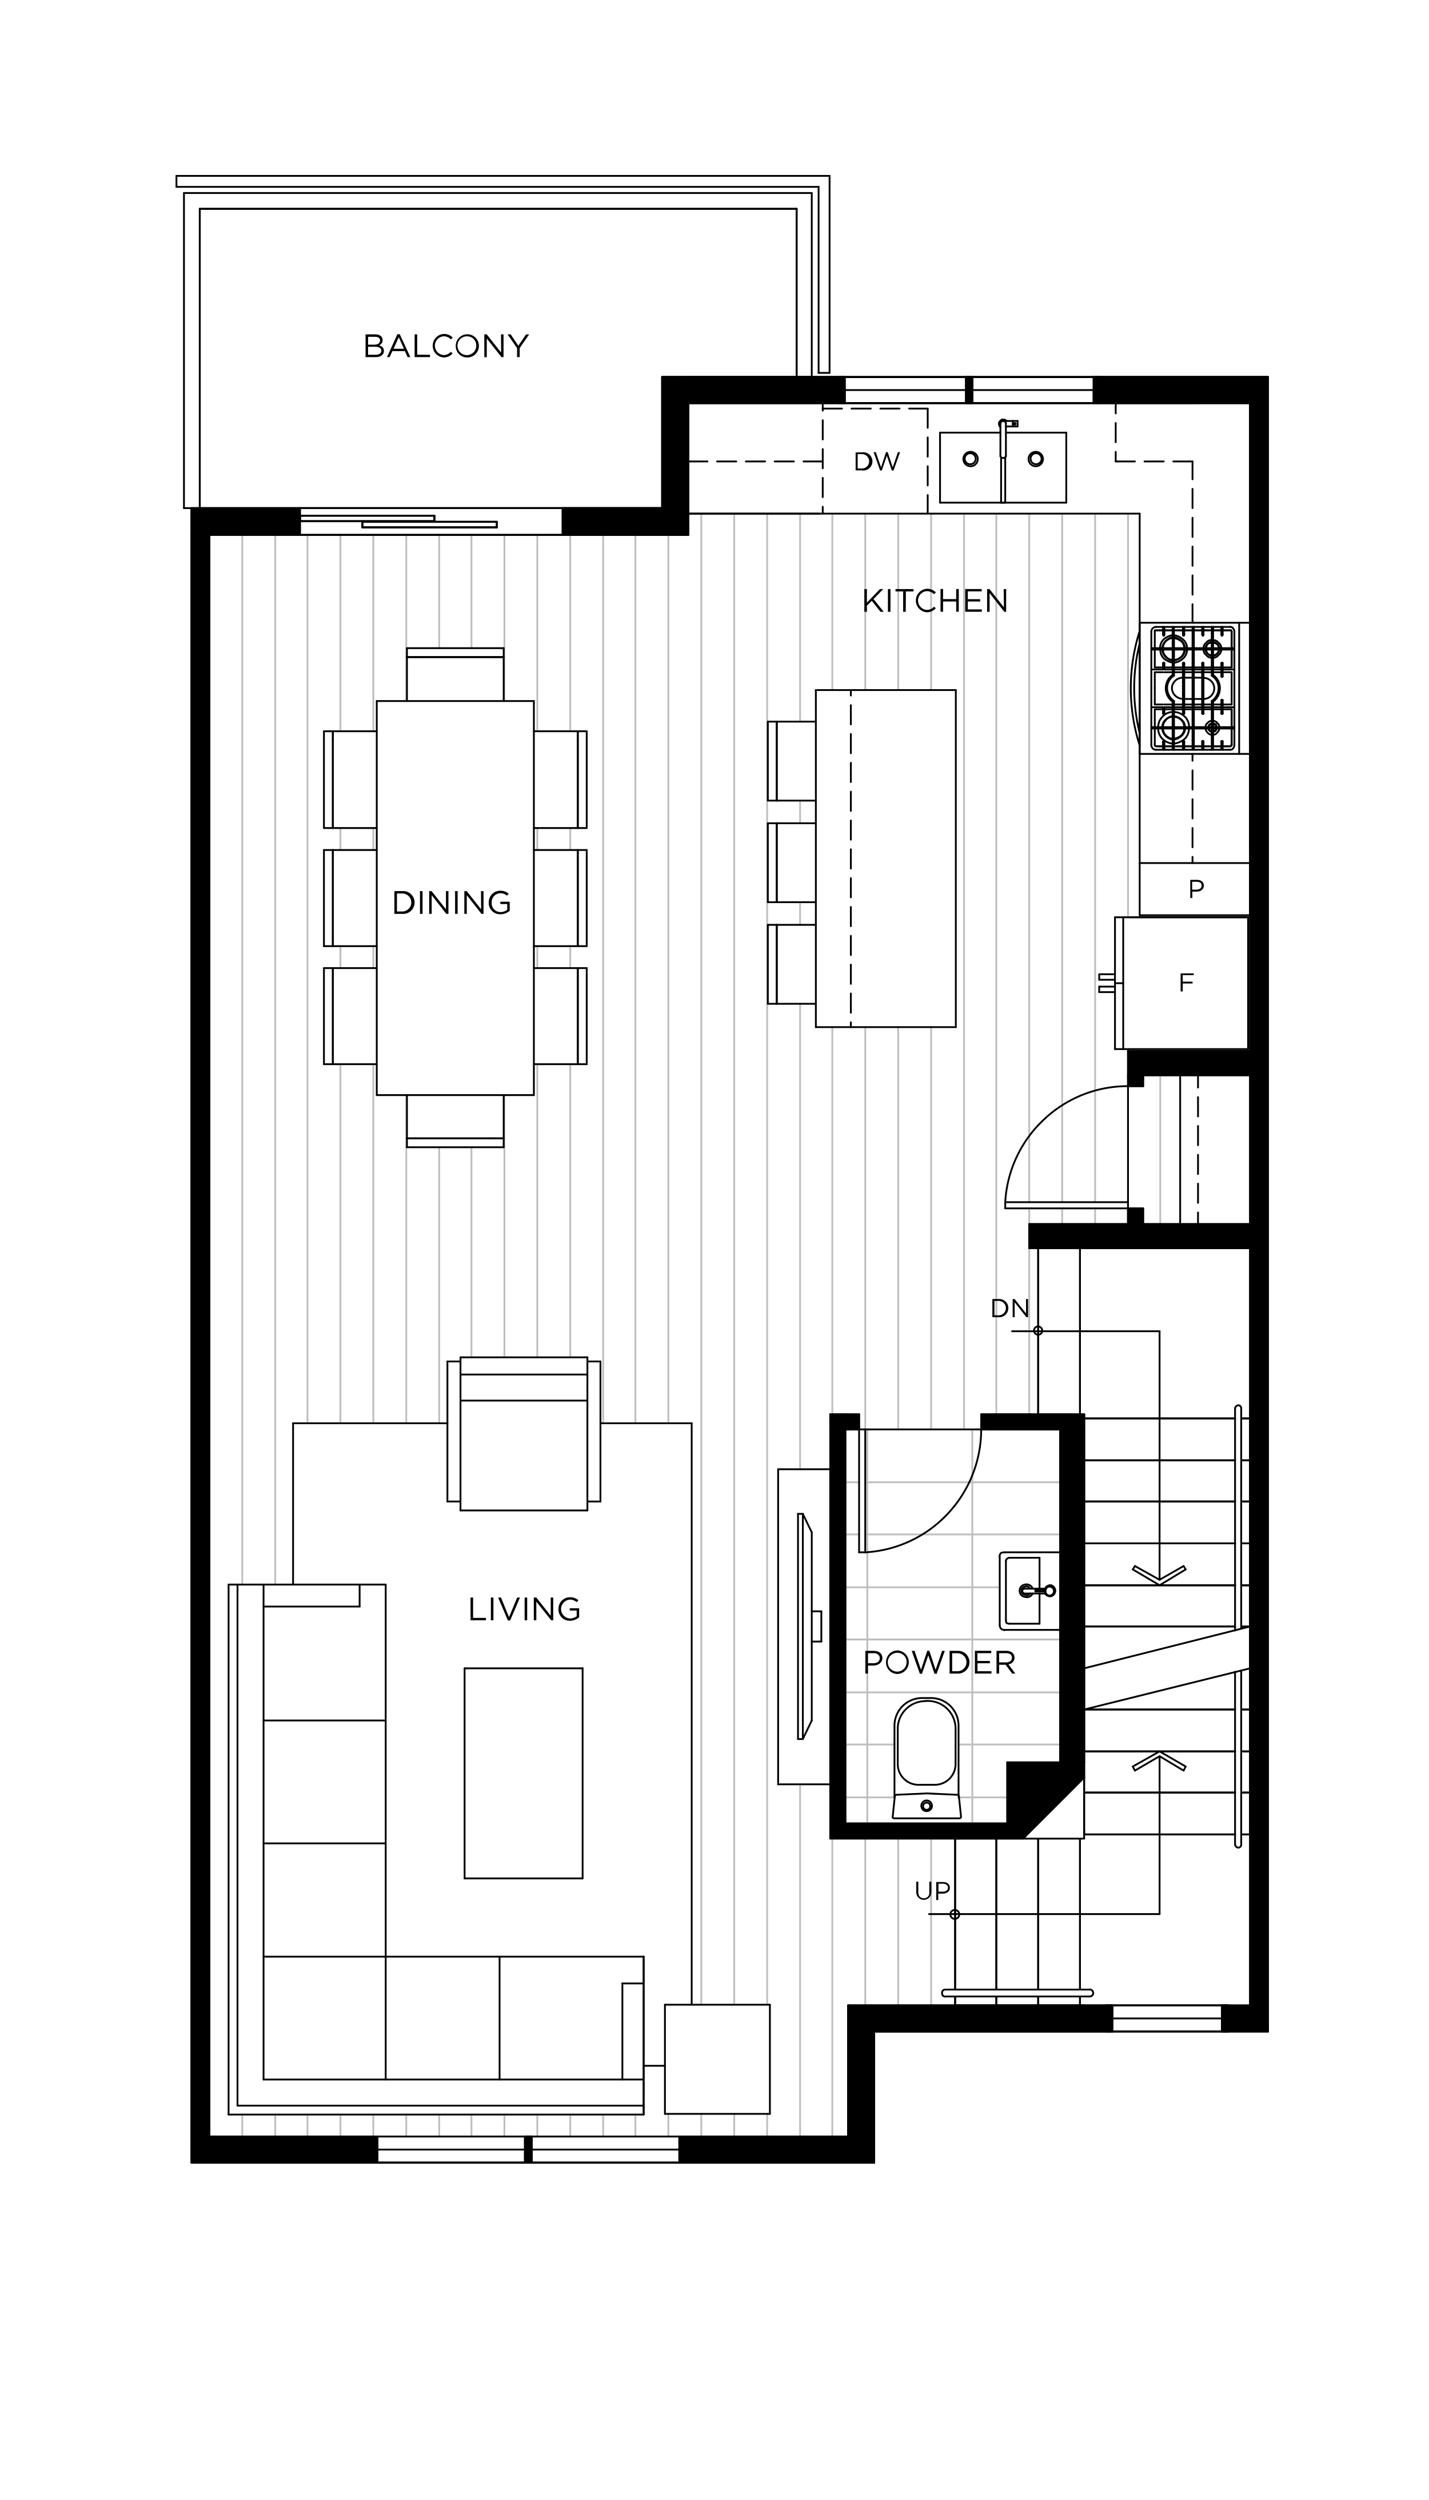 <?xml version="1.0" encoding="UTF-8"?> <svg xmlns="http://www.w3.org/2000/svg" viewBox="0 0 397 694.18"><defs><style>.cls-1,.cls-2{fill:none;stroke-linecap:round;stroke-linejoin:round;stroke-width:0.5px;}.cls-1{stroke:#bcbec0;}.cls-2{stroke:#000;}</style></defs><title>Portside_Floorplans_B1_Upper</title><g id="B1"><line class="cls-1" x1="234.86" y1="411.55" x2="238.67" y2="411.55"></line><line class="cls-1" x1="240.38" y1="411.55" x2="294.52" y2="411.55"></line><line class="cls-1" x1="234.86" y1="426.03" x2="238.67" y2="426.03"></line><line class="cls-1" x1="240.38" y1="426.03" x2="294.52" y2="426.03"></line><line class="cls-1" x1="234.86" y1="440.71" x2="277.74" y2="440.71"></line><line class="cls-1" x1="234.86" y1="455.2" x2="294.52" y2="455.2"></line><line class="cls-1" x1="234.86" y1="469.88" x2="294.52" y2="469.88"></line><line class="cls-1" x1="234.86" y1="484.36" x2="248.58" y2="484.36"></line><line class="cls-1" x1="266.31" y1="484.36" x2="294.52" y2="484.36"></line><line class="cls-1" x1="234.86" y1="499.04" x2="248.58" y2="499.04"></line><line class="cls-1" x1="266.31" y1="499.04" x2="279.84" y2="499.04"></line><line class="cls-1" x1="234.86" y1="455.2" x2="294.52" y2="455.2"></line><line class="cls-1" x1="240.95" y1="396.87" x2="240.95" y2="506.28"></line><line class="cls-1" x1="270.12" y1="396.87" x2="270.12" y2="506.28"></line><line class="cls-1" x1="322.34" y1="298.52" x2="322.34" y2="339.88"></line><line class="cls-1" x1="313.38" y1="142.61" x2="313.38" y2="254.68"></line><line class="cls-1" x1="304.24" y1="142.61" x2="304.24" y2="333.78"></line><line class="cls-1" x1="304.24" y1="335.5" x2="304.24" y2="339.88"></line><line class="cls-1" x1="295.09" y1="142.61" x2="295.09" y2="333.78"></line><line class="cls-1" x1="295.09" y1="335.5" x2="295.09" y2="339.88"></line><line class="cls-1" x1="285.94" y1="142.61" x2="285.94" y2="333.78"></line><line class="cls-1" x1="285.94" y1="335.5" x2="285.94" y2="339.88"></line><line class="cls-1" x1="285.94" y1="346.55" x2="285.94" y2="392.68"></line><line class="cls-1" x1="276.79" y1="142.61" x2="276.79" y2="392.68"></line><line class="cls-1" x1="267.83" y1="142.61" x2="267.83" y2="396.87"></line><line class="cls-1" x1="258.68" y1="142.61" x2="258.68" y2="191.59"></line><line class="cls-1" x1="258.68" y1="285.18" x2="258.68" y2="396.87"></line><line class="cls-1" x1="258.68" y1="510.47" x2="258.68" y2="556.79"></line><line class="cls-1" x1="249.53" y1="142.61" x2="249.53" y2="191.59"></line><line class="cls-1" x1="249.53" y1="285.18" x2="249.53" y2="396.87"></line><line class="cls-1" x1="249.53" y1="510.47" x2="249.53" y2="556.79"></line><line class="cls-1" x1="240.38" y1="142.61" x2="240.38" y2="191.59"></line><line class="cls-1" x1="240.38" y1="285.18" x2="240.38" y2="396.87"></line><line class="cls-1" x1="240.38" y1="510.47" x2="240.38" y2="556.79"></line><line class="cls-1" x1="231.23" y1="142.61" x2="231.23" y2="191.59"></line><line class="cls-1" x1="231.23" y1="285.18" x2="231.23" y2="392.68"></line><line class="cls-1" x1="231.23" y1="510.47" x2="231.23" y2="593.2"></line><line class="cls-1" x1="222.28" y1="142.61" x2="222.28" y2="200.36"></line><line class="cls-1" x1="222.28" y1="222.28" x2="222.28" y2="228.57"></line><line class="cls-1" x1="222.28" y1="250.49" x2="222.28" y2="256.78"></line><line class="cls-1" x1="222.28" y1="278.7" x2="222.28" y2="407.93"></line><line class="cls-1" x1="222.28" y1="495.41" x2="222.28" y2="593.2"></line><line class="cls-1" x1="213.13" y1="142.61" x2="213.13" y2="556.6"></line><line class="cls-1" x1="203.98" y1="142.61" x2="203.98" y2="556.6"></line><line class="cls-1" x1="194.83" y1="142.61" x2="194.83" y2="556.6"></line><line class="cls-1" x1="185.68" y1="148.51" x2="185.68" y2="395.16"></line><line class="cls-1" x1="176.53" y1="148.51" x2="176.53" y2="395.16"></line><line class="cls-1" x1="167.57" y1="148.51" x2="167.57" y2="395.16"></line><line class="cls-1" x1="158.42" y1="148.51" x2="158.42" y2="203.03"></line><line class="cls-1" x1="158.42" y1="262.69" x2="158.42" y2="268.79"></line><line class="cls-1" x1="158.42" y1="295.47" x2="158.42" y2="376.86"></line><line class="cls-1" x1="149.27" y1="148.51" x2="149.27" y2="203.03"></line><line class="cls-1" x1="149.27" y1="262.69" x2="149.27" y2="268.79"></line><line class="cls-1" x1="149.27" y1="295.47" x2="149.27" y2="376.86"></line><line class="cls-1" x1="140.13" y1="148.51" x2="140.13" y2="194.64"></line><line class="cls-1" x1="130.98" y1="148.51" x2="130.98" y2="179.96"></line><line class="cls-1" x1="122.02" y1="148.51" x2="122.02" y2="179.96"></line><line class="cls-1" x1="122.02" y1="587.1" x2="122.02" y2="593.2"></line><line class="cls-1" x1="112.87" y1="148.51" x2="112.87" y2="194.64"></line><line class="cls-1" x1="112.87" y1="587.1" x2="112.87" y2="593.2"></line><line class="cls-1" x1="103.72" y1="148.51" x2="103.72" y2="203.03"></line><line class="cls-1" x1="103.72" y1="262.69" x2="103.72" y2="268.79"></line><line class="cls-1" x1="103.72" y1="295.47" x2="103.72" y2="395.16"></line><line class="cls-1" x1="103.72" y1="587.1" x2="103.72" y2="593.2"></line><line class="cls-1" x1="94.57" y1="148.51" x2="94.57" y2="203.03"></line><line class="cls-1" x1="94.57" y1="295.47" x2="94.57" y2="395.16"></line><line class="cls-1" x1="94.57" y1="587.1" x2="94.57" y2="593.2"></line><line class="cls-1" x1="85.42" y1="148.51" x2="85.42" y2="395.16"></line><line class="cls-1" x1="85.42" y1="587.1" x2="85.42" y2="593.2"></line><line class="cls-1" x1="76.46" y1="148.51" x2="76.46" y2="439.95"></line><line class="cls-1" x1="76.46" y1="587.1" x2="76.46" y2="593.2"></line><line class="cls-1" x1="67.31" y1="148.51" x2="67.31" y2="439.95"></line><line class="cls-1" x1="130.98" y1="318.53" x2="130.98" y2="376.86"></line><line class="cls-1" x1="122.02" y1="318.53" x2="122.02" y2="395.16"></line><line class="cls-1" x1="140.13" y1="304.05" x2="140.13" y2="376.86"></line><line class="cls-1" x1="112.87" y1="304.05" x2="112.87" y2="395.16"></line><line class="cls-1" x1="158.42" y1="229.9" x2="158.42" y2="236"></line><line class="cls-1" x1="149.27" y1="229.9" x2="149.27" y2="236"></line><line class="cls-1" x1="103.72" y1="229.9" x2="103.72" y2="236"></line><line class="cls-1" x1="94.57" y1="229.9" x2="94.57" y2="236"></line><line class="cls-1" x1="94.57" y1="262.69" x2="94.57" y2="268.79"></line><line class="cls-1" x1="194.83" y1="586.91" x2="194.83" y2="593.2"></line><line class="cls-1" x1="203.98" y1="586.91" x2="203.98" y2="593.2"></line><line class="cls-1" x1="213.13" y1="586.91" x2="213.13" y2="593.2"></line><line class="cls-1" x1="185.68" y1="586.91" x2="185.68" y2="593.2"></line><line class="cls-1" x1="158.42" y1="587.1" x2="158.42" y2="593.2"></line><line class="cls-1" x1="149.27" y1="587.1" x2="149.27" y2="593.2"></line><line class="cls-1" x1="140.13" y1="587.1" x2="140.13" y2="593.2"></line><line class="cls-1" x1="130.98" y1="587.1" x2="130.98" y2="593.2"></line><line class="cls-1" x1="176.53" y1="587.1" x2="176.53" y2="593.2"></line><line class="cls-1" x1="167.57" y1="587.1" x2="167.57" y2="593.2"></line><line class="cls-1" x1="67.31" y1="587.1" x2="67.31" y2="593.2"></line><line class="cls-2" x1="242.86" y1="600.44" x2="242.86" y2="564.03"></line><line class="cls-2" x1="242.86" y1="564.03" x2="352.27" y2="564.03"></line><line class="cls-2" x1="352.27" y1="564.03" x2="352.27" y2="104.68"></line><line class="cls-2" x1="352.27" y1="104.68" x2="183.96" y2="104.68"></line><line class="cls-2" x1="183.96" y1="104.68" x2="183.96" y2="141.08"></line><line class="cls-2" x1="183.96" y1="141.08" x2="53.21" y2="141.08"></line><line class="cls-2" x1="53.21" y1="141.08" x2="53.21" y2="600.44"></line><line class="cls-2" x1="53.21" y1="600.44" x2="242.86" y2="600.44"></line><line class="cls-2" x1="221.32" y1="104.68" x2="183.96" y2="104.68"></line><line class="cls-2" x1="183.96" y1="104.68" x2="183.96" y2="141.08"></line><line class="cls-2" x1="183.96" y1="141.08" x2="55.5" y2="141.08"></line><line class="cls-2" x1="55.5" y1="141.08" x2="55.5" y2="57.98"></line><line class="cls-2" x1="55.5" y1="57.98" x2="221.32" y2="57.98"></line><line class="cls-2" x1="221.32" y1="57.98" x2="221.32" y2="104.68"></line><line class="cls-2" x1="221.32" y1="104.68" x2="221.32" y2="57.98"></line><line class="cls-2" x1="225.52" y1="104.68" x2="225.52" y2="53.59"></line><line class="cls-2" x1="225.52" y1="104.68" x2="221.32" y2="104.68"></line><line class="cls-2" x1="351.51" y1="111.92" x2="347.31" y2="111.92"></line><line class="cls-2" x1="347.31" y1="556.79" x2="347.31" y2="111.92"></line><line class="cls-2" x1="232.76" y1="111.92" x2="191.21" y2="111.92"></line><line class="cls-2" x1="232.76" y1="104.68" x2="183.96" y2="104.68"></line><line class="cls-2" x1="352.27" y1="111.92" x2="305.76" y2="111.92"></line><line class="cls-2" x1="352.27" y1="104.68" x2="305.76" y2="104.68"></line><line class="cls-2" x1="305.76" y1="111.92" x2="305.76" y2="104.68"></line><line class="cls-2" x1="232.76" y1="111.92" x2="232.76" y2="104.68"></line><line class="cls-2" x1="190.64" y1="593.2" x2="242.86" y2="593.2"></line><line class="cls-2" x1="190.64" y1="600.44" x2="242.86" y2="600.44"></line><line class="cls-2" x1="53.21" y1="593.2" x2="103.15" y2="593.2"></line><line class="cls-2" x1="53.21" y1="600.44" x2="103.15" y2="600.44"></line><line class="cls-2" x1="235.62" y1="556.79" x2="307.29" y2="556.79"></line><line class="cls-2" x1="242.86" y1="564.03" x2="307.29" y2="564.03"></line><line class="cls-2" x1="341.21" y1="564.03" x2="307.29" y2="564.03"></line><line class="cls-2" x1="307.29" y1="556.79" x2="341.21" y2="556.79"></line><line class="cls-2" x1="341.21" y1="564.03" x2="307.29" y2="564.03"></line><line class="cls-2" x1="341.21" y1="564.03" x2="339.5" y2="564.03"></line><line class="cls-2" x1="339.5" y1="564.03" x2="339.5" y2="556.79"></line><line class="cls-2" x1="339.5" y1="556.79" x2="341.21" y2="556.79"></line><line class="cls-2" x1="341.21" y1="564.03" x2="339.5" y2="564.03"></line><line class="cls-2" x1="339.5" y1="564.03" x2="339.5" y2="556.79"></line><line class="cls-2" x1="339.5" y1="556.79" x2="341.21" y2="556.79"></line><line class="cls-2" x1="309" y1="564.03" x2="307.29" y2="564.03"></line><line class="cls-2" x1="307.29" y1="556.79" x2="309" y2="556.79"></line><line class="cls-2" x1="309" y1="556.79" x2="309" y2="564.03"></line><line class="cls-2" x1="309" y1="564.03" x2="307.29" y2="564.03"></line><line class="cls-2" x1="307.29" y1="556.79" x2="309" y2="556.79"></line><line class="cls-2" x1="309" y1="556.79" x2="309" y2="564.03"></line><line class="cls-2" x1="158.04" y1="141.08" x2="158.04" y2="148.51"></line><line class="cls-2" x1="191.21" y1="148.51" x2="158.04" y2="148.51"></line><line class="cls-2" x1="183.96" y1="141.08" x2="158.04" y2="141.08"></line><line class="cls-2" x1="83.32" y1="143.18" x2="120.68" y2="143.18"></line><line class="cls-2" x1="120.68" y1="143.18" x2="120.68" y2="144.7"></line><line class="cls-2" x1="120.68" y1="144.7" x2="83.32" y2="144.7"></line><line class="cls-2" x1="83.32" y1="144.7" x2="83.32" y2="143.18"></line><line class="cls-2" x1="83.32" y1="143.18" x2="120.68" y2="143.18"></line><line class="cls-2" x1="120.68" y1="143.18" x2="120.68" y2="144.7"></line><line class="cls-2" x1="120.68" y1="144.7" x2="83.32" y2="144.7"></line><line class="cls-2" x1="83.32" y1="144.7" x2="83.32" y2="143.18"></line><line class="cls-2" x1="100.67" y1="144.89" x2="138.03" y2="144.89"></line><line class="cls-2" x1="138.03" y1="144.89" x2="138.03" y2="146.42"></line><line class="cls-2" x1="138.03" y1="146.42" x2="100.67" y2="146.42"></line><line class="cls-2" x1="100.67" y1="146.42" x2="100.67" y2="144.89"></line><line class="cls-2" x1="100.67" y1="144.89" x2="138.03" y2="144.89"></line><line class="cls-2" x1="138.03" y1="144.89" x2="138.03" y2="146.42"></line><line class="cls-2" x1="138.03" y1="146.42" x2="100.67" y2="146.42"></line><line class="cls-2" x1="100.67" y1="146.42" x2="100.67" y2="144.89"></line><line class="cls-2" x1="83.32" y1="141.08" x2="156.33" y2="141.08"></line><line class="cls-2" x1="83.32" y1="148.51" x2="156.33" y2="148.51"></line><line class="cls-2" x1="183.96" y1="141.08" x2="183.96" y2="104.68"></line><line class="cls-2" x1="191.21" y1="148.51" x2="191.21" y2="111.92"></line><line class="cls-2" x1="58.17" y1="593.2" x2="58.17" y2="148.51"></line><line class="cls-2" x1="58.17" y1="593.2" x2="53.97" y2="593.2"></line><line class="cls-2" x1="51.11" y1="141.08" x2="51.11" y2="53.59"></line><line class="cls-2" x1="55.5" y1="141.08" x2="55.5" y2="57.98"></line><line class="cls-2" x1="221.32" y1="57.98" x2="55.5" y2="57.98"></line><line class="cls-2" x1="242.86" y1="564.03" x2="242.86" y2="600.44"></line><line class="cls-2" x1="235.62" y1="556.79" x2="235.62" y2="593.2"></line><line class="cls-2" x1="288.42" y1="346.55" x2="287.27" y2="346.55"></line><line class="cls-2" x1="300.04" y1="346.55" x2="298.71" y2="346.55"></line><line class="cls-2" x1="301.19" y1="474.64" x2="301.19" y2="463.2"></line><line class="cls-2" x1="347.31" y1="463.2" x2="347.31" y2="474.64"></line><line class="cls-2" x1="347.31" y1="474.64" x2="344.83" y2="474.64"></line><line class="cls-2" x1="343.12" y1="474.64" x2="301.19" y2="474.64"></line><line class="cls-2" x1="347.31" y1="463.2" x2="347.31" y2="461.87"></line><line class="cls-2" x1="301.19" y1="451.58" x2="301.19" y2="463.2"></line><line class="cls-2" x1="347.31" y1="509.33" x2="347.31" y2="508.18"></line><line class="cls-2" x1="344.83" y1="512" x2="344.83" y2="463.78"></line><line class="cls-2" x1="343.12" y1="464.16" x2="343.12" y2="512"></line><path class="cls-2" d="M343.12,512a1,1,0,0,0,.95,1h0a.87.87,0,0,0,.76-1h0"></path><line class="cls-2" x1="301.19" y1="440.14" x2="343.12" y2="440.14"></line><line class="cls-2" x1="344.83" y1="440.14" x2="347.31" y2="440.14"></line><line class="cls-2" x1="347.31" y1="440.14" x2="347.31" y2="450.43"></line><line class="cls-2" x1="301.19" y1="440.14" x2="301.19" y2="428.51"></line><line class="cls-2" x1="301.19" y1="428.51" x2="343.12" y2="428.51"></line><line class="cls-2" x1="344.83" y1="428.51" x2="347.31" y2="428.51"></line><line class="cls-2" x1="347.31" y1="428.51" x2="347.31" y2="440.14"></line><line class="cls-2" x1="347.31" y1="440.14" x2="344.83" y2="440.14"></line><line class="cls-2" x1="343.12" y1="440.14" x2="301.19" y2="440.14"></line><line class="cls-2" x1="301.19" y1="428.51" x2="301.19" y2="416.89"></line><line class="cls-2" x1="301.19" y1="416.89" x2="343.12" y2="416.89"></line><line class="cls-2" x1="344.83" y1="416.89" x2="347.31" y2="416.89"></line><line class="cls-2" x1="347.31" y1="416.89" x2="347.31" y2="428.51"></line><line class="cls-2" x1="347.31" y1="428.51" x2="344.83" y2="428.51"></line><line class="cls-2" x1="343.12" y1="428.51" x2="301.19" y2="428.51"></line><line class="cls-2" x1="301.19" y1="416.89" x2="301.19" y2="405.45"></line><line class="cls-2" x1="301.19" y1="405.45" x2="343.12" y2="405.45"></line><line class="cls-2" x1="344.83" y1="405.45" x2="347.31" y2="405.45"></line><line class="cls-2" x1="347.31" y1="405.45" x2="347.31" y2="416.89"></line><line class="cls-2" x1="347.31" y1="416.89" x2="344.83" y2="416.89"></line><line class="cls-2" x1="343.12" y1="416.89" x2="301.19" y2="416.89"></line><line class="cls-2" x1="301.19" y1="405.45" x2="301.19" y2="393.82"></line><line class="cls-2" x1="301.19" y1="393.82" x2="343.12" y2="393.82"></line><line class="cls-2" x1="344.83" y1="393.82" x2="347.31" y2="393.82"></line><line class="cls-2" x1="347.31" y1="393.82" x2="347.31" y2="405.45"></line><line class="cls-2" x1="347.31" y1="405.45" x2="344.83" y2="405.45"></line><line class="cls-2" x1="343.12" y1="405.45" x2="301.19" y2="405.45"></line><line class="cls-2" x1="347.31" y1="393.82" x2="347.31" y2="392.68"></line><line class="cls-2" x1="301.19" y1="392.68" x2="301.19" y2="393.82"></line><line class="cls-2" x1="301.19" y1="393.82" x2="343.12" y2="393.82"></line><line class="cls-2" x1="344.83" y1="393.82" x2="347.31" y2="393.82"></line><line class="cls-2" x1="347.31" y1="450.43" x2="347.31" y2="440.14"></line><line class="cls-2" x1="343.12" y1="391.16" x2="343.12" y2="452.72"></line><line class="cls-2" x1="344.83" y1="452.15" x2="344.83" y2="391.16"></line><path class="cls-2" d="M344.83,391.16a.88.88,0,0,0-.76-1h0a1,1,0,0,0-.95,1h0"></path><line class="cls-2" x1="300.04" y1="510.47" x2="301.19" y2="510.47"></line><line class="cls-2" x1="265.35" y1="510.47" x2="266.5" y2="510.47"></line><line class="cls-2" x1="262.49" y1="554.31" x2="302.71" y2="554.31"></line><line class="cls-2" x1="302.71" y1="552.4" x2="262.49" y2="552.4"></line><path class="cls-2" d="M262.49,552.4a.88.88,0,0,0-.76,1h0a.87.87,0,0,0,.76.95h0"></path><path class="cls-2" d="M302.71,554.31a.94.94,0,0,0,1-.95h0a1,1,0,0,0-1-1h0"></path><line class="cls-2" x1="191.21" y1="111.92" x2="191.21" y2="142.61"></line><line class="cls-2" x1="316.62" y1="142.61" x2="191.21" y2="142.61"></line><line class="cls-2" x1="347.31" y1="111.92" x2="191.21" y2="111.92"></line><line class="cls-2" x1="191.21" y1="111.92" x2="191.21" y2="142.61"></line><line class="cls-2" x1="227.61" y1="142.61" x2="191.21" y2="142.61"></line><line class="cls-2" x1="227.61" y1="111.92" x2="191.21" y2="111.92"></line><line class="cls-2" x1="226.66" y1="285.18" x2="265.54" y2="285.18"></line><line class="cls-2" x1="265.54" y1="191.59" x2="265.54" y2="285.18"></line><line class="cls-2" x1="226.66" y1="191.59" x2="226.66" y2="285.18"></line><line class="cls-2" x1="226.66" y1="191.59" x2="265.54" y2="191.59"></line><line class="cls-2" x1="236.38" y1="285.18" x2="236.38" y2="283.84"></line><line class="cls-2" x1="236.38" y1="281.18" x2="236.38" y2="275.84"></line><line class="cls-2" x1="236.38" y1="273.17" x2="236.38" y2="267.83"></line><line class="cls-2" x1="236.38" y1="265.16" x2="236.38" y2="259.83"></line><line class="cls-2" x1="236.38" y1="257.16" x2="236.38" y2="251.82"></line><line class="cls-2" x1="236.38" y1="249.15" x2="236.38" y2="243.82"></line><line class="cls-2" x1="236.38" y1="241.15" x2="236.38" y2="235.81"></line><line class="cls-2" x1="236.38" y1="233.14" x2="236.38" y2="227.81"></line><line class="cls-2" x1="236.38" y1="225.14" x2="236.38" y2="219.8"></line><line class="cls-2" x1="236.38" y1="217.13" x2="236.38" y2="211.8"></line><line class="cls-2" x1="236.38" y1="209.13" x2="236.38" y2="203.79"></line><line class="cls-2" x1="236.38" y1="201.12" x2="236.38" y2="195.79"></line><line class="cls-2" x1="236.38" y1="193.12" x2="236.38" y2="191.59"></line><line class="cls-2" x1="347.31" y1="111.92" x2="347.31" y2="207.98"></line><line class="cls-2" x1="316.62" y1="142.61" x2="316.62" y2="239.62"></line><line class="cls-2" x1="347.31" y1="207.98" x2="347.31" y2="111.92"></line><line class="cls-2" x1="331.3" y1="239.62" x2="331.3" y2="237.91"></line><line class="cls-2" x1="331.3" y1="235.24" x2="331.3" y2="229.9"></line><line class="cls-2" x1="331.3" y1="227.24" x2="331.3" y2="221.9"></line><line class="cls-2" x1="331.3" y1="219.23" x2="331.3" y2="213.89"></line><line class="cls-2" x1="331.3" y1="211.22" x2="331.3" y2="209.32"></line><line class="cls-2" x1="331.3" y1="172.91" x2="331.3" y2="167.77"></line><line class="cls-2" x1="331.3" y1="165.1" x2="331.3" y2="159.76"></line><line class="cls-2" x1="331.3" y1="157.09" x2="331.3" y2="151.75"></line><line class="cls-2" x1="331.3" y1="149.09" x2="331.3" y2="143.75"></line><line class="cls-2" x1="331.3" y1="141.08" x2="331.3" y2="135.74"></line><line class="cls-2" x1="331.3" y1="133.08" x2="331.3" y2="128.12"></line><line class="cls-2" x1="347.31" y1="207.98" x2="347.31" y2="237.15"></line><line class="cls-2" x1="234.86" y1="396.87" x2="234.86" y2="506.28"></line><line class="cls-2" x1="230.66" y1="392.68" x2="230.66" y2="510.47"></line><line class="cls-2" x1="279.84" y1="510.47" x2="279.84" y2="506.28"></line><line class="cls-2" x1="234.86" y1="506.28" x2="279.84" y2="506.28"></line><line class="cls-2" x1="230.66" y1="510.47" x2="279.84" y2="510.47"></line><line class="cls-2" x1="347.31" y1="346.55" x2="285.94" y2="346.55"></line><line class="cls-2" x1="313.38" y1="339.88" x2="285.94" y2="339.88"></line><line class="cls-2" x1="347.31" y1="339.88" x2="317.58" y2="339.88"></line><line class="cls-2" x1="347.31" y1="339.88" x2="347.31" y2="346.55"></line><line class="cls-2" x1="236.76" y1="396.87" x2="234.86" y2="396.87"></line><line class="cls-2" x1="236.76" y1="392.68" x2="230.66" y2="392.68"></line><line class="cls-2" x1="294.52" y1="396.87" x2="274.5" y2="396.87"></line><line class="cls-2" x1="294.52" y1="392.68" x2="274.5" y2="392.68"></line><line class="cls-2" x1="279.84" y1="510.47" x2="284.22" y2="510.47"></line><line class="cls-2" x1="284.22" y1="493.51" x2="284.22" y2="510.47"></line><line class="cls-2" x1="279.84" y1="489.32" x2="279.84" y2="510.47"></line><line class="cls-2" x1="301.19" y1="493.51" x2="284.22" y2="493.51"></line><line class="cls-2" x1="301.19" y1="489.32" x2="279.84" y2="489.32"></line><line class="cls-2" x1="301.19" y1="489.32" x2="301.19" y2="493.51"></line><line class="cls-2" x1="284.22" y1="506.28" x2="284.22" y2="510.47"></line><line class="cls-2" x1="296.8" y1="493.51" x2="301.19" y2="493.51"></line><line class="cls-2" x1="347.31" y1="298.52" x2="313.38" y2="298.52"></line><line class="cls-2" x1="347.31" y1="291.85" x2="313.38" y2="291.85"></line><line class="cls-2" x1="347.31" y1="291.85" x2="347.31" y2="298.52"></line><line class="cls-2" x1="317.58" y1="298.52" x2="317.58" y2="299.66"></line><line class="cls-2" x1="313.38" y1="298.52" x2="313.38" y2="299.66"></line><line class="cls-2" x1="313.38" y1="298.52" x2="317.58" y2="298.52"></line><line class="cls-2" x1="294.52" y1="489.32" x2="301.19" y2="489.32"></line><line class="cls-2" x1="301.19" y1="392.68" x2="301.19" y2="489.32"></line><line class="cls-2" x1="294.52" y1="392.68" x2="301.19" y2="392.68"></line><line class="cls-2" x1="228.57" y1="128.12" x2="223.23" y2="128.12"></line><line class="cls-2" x1="220.56" y1="128.12" x2="215.22" y2="128.12"></line><line class="cls-2" x1="212.56" y1="128.12" x2="207.22" y2="128.12"></line><line class="cls-2" x1="204.55" y1="128.12" x2="199.21" y2="128.12"></line><line class="cls-2" x1="196.55" y1="128.12" x2="191.21" y2="128.12"></line><line class="cls-2" x1="331.3" y1="111.92" x2="305.76" y2="111.92"></line><line class="cls-2" x1="316.62" y1="239.62" x2="347.31" y2="239.62"></line><line class="cls-2" x1="347.31" y1="254.11" x2="347.31" y2="239.62"></line><line class="cls-2" x1="316.62" y1="254.11" x2="316.62" y2="239.62"></line><line class="cls-2" x1="316.62" y1="254.11" x2="347.31" y2="254.11"></line><polyline points="183.96 141.08 191.21 148.51 191.21 111.92 183.96 104.68 183.96 141.08"></polyline><polyline class="cls-2" points="183.96 141.08 191.21 148.51 191.21 111.92 183.96 104.68 183.96 141.08"></polyline><line class="cls-2" x1="188.73" y1="596.82" x2="104.86" y2="596.82"></line><line class="cls-2" x1="156.33" y1="141.08" x2="83.32" y2="141.08"></line><line class="cls-2" x1="83.32" y1="141.08" x2="83.32" y2="148.51"></line><line class="cls-2" x1="83.32" y1="148.51" x2="156.33" y2="148.51"></line><line class="cls-2" x1="156.33" y1="148.51" x2="156.33" y2="141.08"></line><path class="cls-2" d="M313.38,301.57a33.76,33.76,0,0,0-23.44,9.34h0a34,34,0,0,0-10.67,22.87h0"></path><line class="cls-2" x1="301.19" y1="493.51" x2="284.22" y2="510.47"></line><line class="cls-2" x1="284.22" y1="510.47" x2="301.19" y2="510.47"></line><line class="cls-2" x1="301.19" y1="510.47" x2="301.19" y2="493.51"></line><line class="cls-2" x1="238.67" y1="396.87" x2="240.38" y2="396.87"></line><line class="cls-2" x1="240.38" y1="396.87" x2="240.38" y2="430.99"></line><line class="cls-2" x1="240.38" y1="430.99" x2="238.67" y2="430.99"></line><line class="cls-2" x1="238.67" y1="430.99" x2="238.67" y2="396.87"></line><path class="cls-2" d="M240.38,431a34,34,0,0,0,22.88-10.67h0a34.19,34.19,0,0,0,9.33-23.45h0"></path><line class="cls-2" x1="225.52" y1="53.59" x2="51.11" y2="53.59"></line><line class="cls-2" x1="51.11" y1="141.08" x2="55.5" y2="141.08"></line><polyline points="156.33 141.08 156.33 148.51 191.21 148.51 183.96 141.08 156.33 141.08"></polyline><polyline class="cls-2" points="156.33 141.08 156.33 148.51 191.21 148.51 183.96 141.08 156.33 141.08"></polyline><polyline points="183.96 104.68 191.21 111.92 234.66 111.92 234.66 104.68 183.96 104.68"></polyline><polyline class="cls-2" points="183.96 104.68 191.21 111.92 234.66 111.92 234.66 104.68 183.96 104.68"></polyline><polyline points="268.4 111.92 270.12 111.92 270.12 104.68 268.4 104.68 268.4 111.92"></polyline><polyline class="cls-2" points="268.4 111.92 270.12 111.92 270.12 104.68 268.4 104.68 268.4 111.92"></polyline><polyline points="303.85 111.92 303.85 104.68 352.27 104.68 347.31 111.92 303.85 111.92"></polyline><polyline class="cls-2" points="303.85 111.92 303.85 104.68 352.27 104.68 347.31 111.92 303.85 111.92"></polyline><polyline points="347.31 111.92 352.27 104.68 352.27 564.03 347.31 556.79 347.31 111.92"></polyline><polyline class="cls-2" points="347.31 111.92 352.27 104.68 352.27 564.03 347.31 556.79 347.31 111.92"></polyline><polyline points="347.31 556.79 352.27 564.03 339.5 564.03 339.5 556.79 347.31 556.79"></polyline><polyline class="cls-2" points="347.31 556.79 352.27 564.03 339.5 564.03 339.5 556.79 347.31 556.79"></polyline><polyline points="309 556.79 309 564.03 242.86 564.03 235.62 556.79 309 556.79"></polyline><polyline class="cls-2" points="309 556.79 309 564.03 242.86 564.03 235.62 556.79 309 556.79"></polyline><polyline points="235.62 556.79 242.86 564.03 242.86 600.44 235.62 593.2 235.62 556.79"></polyline><polyline class="cls-2" points="235.62 556.79 242.86 564.03 242.86 600.44 235.62 593.2 235.62 556.79"></polyline><polyline points="235.62 593.2 242.86 600.44 188.73 600.44 188.73 593.2 235.62 593.2"></polyline><polyline class="cls-2" points="235.62 593.2 242.86 600.44 188.73 600.44 188.73 593.2 235.62 593.2"></polyline><polyline points="145.84 600.44 147.75 600.44 147.75 593.2 145.84 593.2 145.84 600.44"></polyline><polyline class="cls-2" points="145.84 600.44 147.75 600.44 147.75 593.2 145.84 593.2 145.84 600.44"></polyline><polyline points="104.86 593.2 104.86 600.44 53.21 600.44 58.17 593.2 104.86 593.2"></polyline><polyline class="cls-2" points="104.86 593.2 104.86 600.44 53.21 600.44 58.17 593.2 104.86 593.2"></polyline><polyline points="58.17 593.2 53.21 600.44 53.21 141.08 58.17 148.51 58.17 593.2"></polyline><polyline class="cls-2" points="58.17 593.2 53.21 600.44 53.21 141.08 58.17 148.51 58.17 593.2"></polyline><polyline points="58.17 148.51 53.21 141.08 83.32 141.08 83.32 148.51 58.17 148.51"></polyline><polyline class="cls-2" points="58.17 148.51 53.21 141.08 83.32 141.08 83.32 148.51 58.17 148.51"></polyline><polyline points="238.67 396.87 238.67 392.68 230.66 392.68 234.85 396.87 238.67 396.87"></polyline><polyline class="cls-2" points="238.67 396.87 238.67 392.68 230.66 392.68 234.85 396.87 238.67 396.87"></polyline><polyline points="234.85 396.87 230.66 392.68 230.66 510.47 234.85 506.28 234.85 396.87"></polyline><polyline class="cls-2" points="234.85 396.87 230.66 392.68 230.66 510.47 234.85 506.28 234.85 396.87"></polyline><polyline points="234.85 506.28 230.66 510.47 284.22 510.47 279.84 506.28 234.85 506.28"></polyline><polyline class="cls-2" points="234.85 506.28 230.66 510.47 284.22 510.47 279.84 506.28 234.85 506.28"></polyline><polyline points="279.84 506.28 284.22 510.47 284.22 493.51 279.84 489.32 279.84 506.28"></polyline><polyline class="cls-2" points="279.84 506.28 284.22 510.47 284.22 493.51 279.84 489.32 279.84 506.28"></polyline><polyline points="279.84 489.32 284.22 493.51 301.19 493.51 294.51 489.32 279.84 489.32"></polyline><polyline class="cls-2" points="279.84 489.32 284.22 493.51 301.19 493.51 294.51 489.32 279.84 489.32"></polyline><polyline points="294.51 489.32 301.19 493.51 301.19 392.68 294.51 396.87 294.51 489.32"></polyline><polyline class="cls-2" points="294.51 489.32 301.19 493.51 301.19 392.68 294.51 396.87 294.51 489.32"></polyline><polyline points="294.51 396.87 301.19 392.68 272.6 392.68 272.6 396.87 294.51 396.87"></polyline><polyline class="cls-2" points="294.51 396.87 301.19 392.68 272.6 392.68 272.6 396.87 294.51 396.87"></polyline><polyline points="285.94 339.88 285.94 346.55 347.31 346.55 347.31 339.88 285.94 339.88"></polyline><polyline class="cls-2" points="285.94 339.88 285.94 346.55 347.31 346.55 347.31 339.88 285.94 339.88"></polyline><polyline points="317.58 335.5 313.38 335.5 313.38 339.88 317.58 339.88 317.58 335.5"></polyline><polyline class="cls-2" points="317.58 335.5 313.38 335.5 313.38 339.88 317.58 339.88 317.58 335.5"></polyline><polyline points="317.58 301.57 313.38 301.57 313.38 291.85 317.58 298.52 317.58 301.57"></polyline><polyline class="cls-2" points="317.58 301.57 313.38 301.57 313.38 291.85 317.58 298.52 317.58 301.57"></polyline><polyline points="317.58 298.52 313.38 291.85 347.31 291.85 347.31 298.52 317.58 298.52"></polyline><polyline class="cls-2" points="317.58 298.52 313.38 291.85 347.31 291.85 347.31 298.52 317.58 298.52"></polyline><line class="cls-2" x1="301.19" y1="451.58" x2="343.12" y2="451.58"></line><line class="cls-2" x1="344.83" y1="451.58" x2="347.31" y2="451.58"></line><line class="cls-2" x1="347.31" y1="451.58" x2="347.31" y2="461.87"></line><line class="cls-2" x1="301.19" y1="451.58" x2="301.19" y2="440.14"></line><line class="cls-2" x1="301.19" y1="440.14" x2="343.12" y2="440.14"></line><line class="cls-2" x1="344.83" y1="440.14" x2="347.31" y2="440.14"></line><line class="cls-2" x1="347.31" y1="440.14" x2="347.31" y2="451.58"></line><line class="cls-2" x1="347.31" y1="451.58" x2="344.83" y2="451.58"></line><line class="cls-2" x1="343.12" y1="451.58" x2="301.19" y2="451.58"></line><line class="cls-2" x1="347.31" y1="451.58" x2="301.19" y2="463.2"></line><line class="cls-2" x1="347.31" y1="463.2" x2="301.19" y2="474.64"></line><line class="cls-2" x1="332.83" y1="298.52" x2="332.83" y2="301.95"></line><line class="cls-2" x1="332.83" y1="304.62" x2="332.83" y2="309.96"></line><line class="cls-2" x1="332.83" y1="312.62" x2="332.83" y2="317.96"></line><line class="cls-2" x1="332.83" y1="320.63" x2="332.83" y2="325.97"></line><line class="cls-2" x1="332.83" y1="328.64" x2="332.83" y2="333.97"></line><line class="cls-2" x1="332.83" y1="336.64" x2="332.83" y2="339.88"></line><line class="cls-2" x1="327.87" y1="298.52" x2="327.87" y2="339.88"></line><line class="cls-2" x1="228.57" y1="113.44" x2="233.9" y2="113.44"></line><line class="cls-2" x1="236.57" y1="113.44" x2="241.91" y2="113.44"></line><line class="cls-2" x1="244.58" y1="113.44" x2="249.91" y2="113.44"></line><line class="cls-2" x1="252.58" y1="113.44" x2="257.73" y2="113.44"></line><line class="cls-2" x1="228.57" y1="142.61" x2="228.57" y2="140.7"></line><line class="cls-2" x1="228.57" y1="138.03" x2="228.57" y2="132.69"></line><line class="cls-2" x1="228.57" y1="130.03" x2="228.57" y2="124.69"></line><line class="cls-2" x1="228.57" y1="122.02" x2="228.57" y2="116.68"></line><line class="cls-2" x1="228.57" y1="114.01" x2="228.57" y2="111.92"></line><line class="cls-2" x1="257.73" y1="113.44" x2="257.73" y2="118.78"></line><line class="cls-2" x1="257.73" y1="121.45" x2="257.73" y2="126.79"></line><line class="cls-2" x1="257.73" y1="129.45" x2="257.73" y2="134.79"></line><line class="cls-2" x1="257.73" y1="137.46" x2="257.73" y2="142.61"></line><line class="cls-2" x1="322.15" y1="438.62" x2="322.15" y2="369.62"></line><line class="cls-2" x1="322.15" y1="440.14" x2="329.4" y2="435.75"></line><line class="cls-2" x1="328.82" y1="434.8" x2="322.15" y2="438.62"></line><line class="cls-2" x1="315.29" y1="434.8" x2="322.15" y2="438.62"></line><line class="cls-2" x1="322.15" y1="440.14" x2="314.72" y2="435.75"></line><line class="cls-2" x1="314.72" y1="435.75" x2="315.29" y2="434.8"></line><line class="cls-2" x1="329.4" y1="435.75" x2="328.82" y2="434.8"></line><line class="cls-2" x1="322.15" y1="531.44" x2="258.11" y2="531.44"></line><path class="cls-2" d="M266.5,531.53a1.24,1.24,0,1,1-2.48,0,1.24,1.24,0,0,1,2.48,0"></path><path d="M258.75,525.38a2.1,2.1,0,1,1-4.2,0v-2.94h.57v2.9c0,1.09.58,1.7,1.54,1.7a1.45,1.45,0,0,0,1.52-1.66v-2.94h.57Z"></path><path d="M261.9,525.76h-1.23v1.78h-.57v-5H262c1.14,0,1.89.61,1.89,1.61S263,525.76,261.9,525.76ZM262,523h-1.28v2.22h1.25c.84,0,1.39-.45,1.39-1.12S262.76,523,262,523Z"></path><line class="cls-2" x1="322.15" y1="369.62" x2="281.17" y2="369.62"></line><path class="cls-2" d="M289.56,369.52a1.15,1.15,0,1,1-1.14-1.24,1.2,1.2,0,0,1,1.14,1.24"></path><path d="M277.45,365.72H275.7v-5.05h1.75a2.53,2.53,0,1,1,0,5.05Zm0-4.53h-1.18v4h1.18a2,2,0,1,0,0-4Z"></path><path d="M285.05,360.67h.56v5.05h-.46l-3.26-4.14v4.14h-.55v-5.05h.53l3.18,4Z"></path><line class="cls-2" x1="322.15" y1="487.6" x2="322.15" y2="531.44"></line><line class="cls-2" x1="322.15" y1="486.27" x2="329.4" y2="490.46"></line><line class="cls-2" x1="328.82" y1="491.6" x2="322.15" y2="487.6"></line><line class="cls-2" x1="315.29" y1="491.6" x2="322.15" y2="487.6"></line><line class="cls-2" x1="322.15" y1="486.27" x2="314.72" y2="490.46"></line><line class="cls-2" x1="314.72" y1="490.46" x2="315.29" y2="491.6"></line><line class="cls-2" x1="329.4" y1="490.46" x2="328.82" y2="491.6"></line><line class="cls-2" x1="127.93" y1="419.37" x2="163.19" y2="419.37"></line><line class="cls-2" x1="163.19" y1="376.86" x2="127.93" y2="376.86"></line><line class="cls-2" x1="163.19" y1="381.63" x2="127.93" y2="381.63"></line><line class="cls-2" x1="127.93" y1="388.87" x2="163.19" y2="388.87"></line><line class="cls-2" x1="124.3" y1="378" x2="124.3" y2="416.89"></line><line class="cls-2" x1="127.93" y1="376.86" x2="127.93" y2="419.37"></line><line class="cls-2" x1="124.3" y1="416.89" x2="127.93" y2="416.89"></line><line class="cls-2" x1="127.93" y1="378" x2="124.3" y2="378"></line><line class="cls-2" x1="166.81" y1="416.89" x2="166.81" y2="378"></line><line class="cls-2" x1="163.19" y1="419.37" x2="163.19" y2="376.86"></line><line class="cls-2" x1="163.19" y1="416.89" x2="166.81" y2="416.89"></line><line class="cls-2" x1="166.81" y1="378" x2="163.19" y2="378"></line><line class="cls-2" x1="73.22" y1="577.37" x2="73.22" y2="439.95"></line><line class="cls-2" x1="65.98" y1="584.62" x2="65.98" y2="439.95"></line><line class="cls-2" x1="63.5" y1="587.1" x2="63.5" y2="439.95"></line><line class="cls-2" x1="107.15" y1="543.26" x2="107.15" y2="439.95"></line><line class="cls-2" x1="107.15" y1="543.26" x2="73.22" y2="543.26"></line><line class="cls-2" x1="107.15" y1="511.81" x2="73.22" y2="511.81"></line><line class="cls-2" x1="99.91" y1="439.95" x2="99.91" y2="446.05"></line><line class="cls-2" x1="107.15" y1="439.95" x2="63.5" y2="439.95"></line><line class="cls-2" x1="99.91" y1="446.05" x2="73.22" y2="446.05"></line><line class="cls-2" x1="107.15" y1="477.69" x2="73.22" y2="477.69"></line><line class="cls-2" x1="178.82" y1="550.69" x2="172.91" y2="550.69"></line><line class="cls-2" x1="178.82" y1="577.37" x2="73.22" y2="577.37"></line><line class="cls-2" x1="178.82" y1="584.62" x2="65.98" y2="584.62"></line><line class="cls-2" x1="178.82" y1="587.1" x2="63.5" y2="587.1"></line><line class="cls-2" x1="178.82" y1="543.26" x2="107.15" y2="543.26"></line><line class="cls-2" x1="178.82" y1="543.26" x2="178.82" y2="587.1"></line><line class="cls-2" x1="172.91" y1="550.69" x2="172.91" y2="577.37"></line><line class="cls-2" x1="178.82" y1="543.26" x2="178.82" y2="587.1"></line><line class="cls-2" x1="107.15" y1="543.26" x2="107.15" y2="577.37"></line><line class="cls-2" x1="138.79" y1="543.26" x2="138.79" y2="577.37"></line><path d="M239.46,130.6h-1.75v-5h1.75a2.53,2.53,0,1,1,0,5Zm0-4.52h-1.18v4h1.18a2,2,0,1,0,0-4Z"></path><path d="M246.15,125.54h.47l1.39,4.21,1.44-4.2h.6l-1.81,5.08h-.48l-1.38-4.09-1.4,4.09h-.47l-1.81-5.08h.62l1.45,4.2Z"></path><path d="M242.66,462.44h-1.53v2.22h-.71v-6.31h2.36c1.43,0,2.36.76,2.36,2S244,462.44,242.66,462.44Zm.07-3.43h-1.6v2.78h1.56c1.05,0,1.73-.56,1.73-1.4S243.75,459,242.73,459Z"></path><path d="M249.37,464.77a3.17,3.17,0,0,1-3.21-3.25,3.21,3.21,0,0,1,3.23-3.28,3.27,3.27,0,0,1,0,6.53Zm0-5.87a2.61,2.61,0,1,0,2.49,2.62A2.49,2.49,0,0,0,249.37,458.9Z"></path><path d="M257.61,458.33h.58l1.73,5.28,1.81-5.26h.75l-2.26,6.36h-.6l-1.73-5.12-1.75,5.12h-.59l-2.26-6.36h.78l1.8,5.26Z"></path><path d="M266,464.66h-2.19v-6.31H266a3.16,3.16,0,1,1,0,6.31Zm0-5.65h-1.47v5H266a2.5,2.5,0,1,0,0-5Z"></path><path d="M275.38,459h-3.85v2.16H275v.64h-3.44V464h3.89v.65h-4.61v-6.31h4.57Z"></path><path d="M281.2,464.66l-1.83-2.45h-1.8v2.45h-.72v-6.31h2.72c1.39,0,2.28.75,2.28,1.89a1.84,1.84,0,0,1-1.71,1.84l1.94,2.58ZM279.51,459h-1.94v2.56h1.94c.94,0,1.62-.49,1.62-1.31S280.53,459,279.51,459Z"></path><path d="M106.3,94.41a1.52,1.52,0,0,1-1,1.47c.75.23,1.36.66,1.36,1.53,0,1.09-.91,1.74-2.29,1.74h-2.81V92.83h2.69C105.49,92.83,106.3,93.45,106.3,94.41Zm-.72.1c0-.63-.49-1-1.4-1h-1.92v2.18h1.87C105,95.65,105.58,95.26,105.58,94.51Zm.35,2.86c0-.7-.57-1.09-1.67-1.09h-2V98.5h2.12C105.34,98.5,105.93,98.08,105.93,97.37Z"></path><path d="M114,99.15h-.77l-.74-1.67H109l-.75,1.67h-.73l2.88-6.36h.66Zm-3.22-5.53-1.44,3.22h2.87Z"></path><path d="M115.19,92.83h.71v5.66h3.56v.66h-4.27Z"></path><path d="M123.3,99.25a3.27,3.27,0,0,1,0-6.53,3.28,3.28,0,0,1,2.46,1l-.49.52a2.73,2.73,0,0,0-2-.87,2.61,2.61,0,0,0,0,5.21,2.71,2.71,0,0,0,2-.91l.47.46A3.26,3.26,0,0,1,123.3,99.25Z"></path><path d="M129.82,99.25A3.17,3.17,0,0,1,126.61,96a3.22,3.22,0,1,1,3.21,3.25Zm0-5.87A2.61,2.61,0,1,0,132.31,96,2.51,2.51,0,0,0,129.82,93.38Z"></path><path d="M139.19,92.83h.7v6.32h-.57L135.24,94v5.18h-.69V92.83h.67l4,5.06Z"></path><path d="M144.37,99.15h-.72v-2.5L141,92.83h.87L144,96l2.14-3.16H147l-2.62,3.81Z"></path><path d="M245.51,169.86h-.9l-2.42-3.05-1.35,1.36v1.69h-.71v-6.31h.71v3.77l3.63-3.77h.92l-2.71,2.76Z"></path><path d="M247.39,163.55v6.31h-.71v-6.31Z"></path><path d="M251.63,169.86h-.72v-5.65h-2.12v-.66h5v.66h-2.12Z"></path><path d="M257.53,170a3.27,3.27,0,0,1,0-6.53,3.29,3.29,0,0,1,2.46,1l-.49.53a2.71,2.71,0,0,0-2-.87,2.61,2.61,0,0,0,0,5.21,2.74,2.74,0,0,0,2-.91l.47.46A3.28,3.28,0,0,1,257.53,170Z"></path><path d="M262,167v2.84h-.71v-6.31H262v2.81h3.65v-2.81h.71v6.31h-.71V167Z"></path><path d="M272.72,164.2h-3.85v2.16h3.44V167h-3.44v2.2h3.89v.65h-4.61v-6.31h4.57Z"></path><path d="M278.84,163.55h.69v6.31H279l-4.07-5.17v5.17h-.7v-6.31h.67l4,5.06Z"></path><line class="cls-2" x1="221.7" y1="420.32" x2="221.7" y2="482.84"></line><line class="cls-2" x1="225.52" y1="477.69" x2="225.52" y2="425.46"></line><line class="cls-2" x1="223.04" y1="420.32" x2="223.04" y2="482.84"></line><line class="cls-2" x1="223.04" y1="482.84" x2="221.7" y2="482.84"></line><line class="cls-2" x1="221.7" y1="420.32" x2="223.04" y2="420.32"></line><line class="cls-2" x1="225.52" y1="425.46" x2="223.04" y2="420.32"></line><line class="cls-2" x1="223.04" y1="482.84" x2="225.52" y2="477.69"></line><line class="cls-2" x1="228.18" y1="447.38" x2="228.18" y2="455.77"></line><line class="cls-2" x1="228.18" y1="455.77" x2="225.52" y2="455.77"></line><line class="cls-2" x1="225.52" y1="447.38" x2="228.18" y2="447.38"></line><line class="cls-2" x1="313.96" y1="254.68" x2="346.74" y2="254.68"></line><line class="cls-2" x1="240.38" y1="396.87" x2="272.59" y2="396.87"></line><polyline points="284.22 510.47 284.22 493.51 301.19 493.51 284.22 510.47"></polyline><polyline class="cls-2" points="284.22 510.47 284.22 493.51 301.19 493.51 284.22 510.47"></polyline><line class="cls-2" x1="160.52" y1="262.69" x2="160.52" y2="236"></line><line class="cls-2" x1="160.52" y1="236" x2="160.52" y2="238.29"></line><line class="cls-2" x1="160.52" y1="238.29" x2="160.52" y2="260.21"></line><line class="cls-2" x1="160.52" y1="260.21" x2="160.52" y2="262.69"></line><line class="cls-2" x1="148.32" y1="262.69" x2="163" y2="262.69"></line><line class="cls-2" x1="163" y1="262.69" x2="163" y2="236"></line><line class="cls-2" x1="163" y1="236" x2="148.32" y2="236"></line><line class="cls-2" x1="160.52" y1="203.03" x2="160.52" y2="229.9"></line><line class="cls-2" x1="160.52" y1="229.9" x2="160.52" y2="227.42"></line><line class="cls-2" x1="160.52" y1="227.42" x2="160.52" y2="205.51"></line><line class="cls-2" x1="160.52" y1="205.51" x2="160.52" y2="203.03"></line><line class="cls-2" x1="148.32" y1="203.03" x2="163" y2="203.03"></line><line class="cls-2" x1="163" y1="203.03" x2="163" y2="229.9"></line><line class="cls-2" x1="163" y1="229.9" x2="148.32" y2="229.9"></line><line class="cls-2" x1="139.93" y1="316.06" x2="113.06" y2="316.06"></line><line class="cls-2" x1="113.06" y1="316.06" x2="115.54" y2="316.06"></line><line class="cls-2" x1="115.54" y1="316.06" x2="137.46" y2="316.06"></line><line class="cls-2" x1="137.46" y1="316.06" x2="139.93" y2="316.06"></line><line class="cls-2" x1="139.93" y1="304.05" x2="139.93" y2="318.53"></line><line class="cls-2" x1="139.93" y1="318.53" x2="113.06" y2="318.53"></line><line class="cls-2" x1="113.06" y1="318.53" x2="113.06" y2="304.05"></line><line class="cls-2" x1="139.93" y1="182.44" x2="113.06" y2="182.44"></line><line class="cls-2" x1="113.06" y1="182.44" x2="115.54" y2="182.44"></line><line class="cls-2" x1="115.54" y1="182.44" x2="137.46" y2="182.44"></line><line class="cls-2" x1="137.46" y1="182.44" x2="139.93" y2="182.44"></line><line class="cls-2" x1="139.93" y1="194.64" x2="139.93" y2="179.96"></line><line class="cls-2" x1="139.93" y1="179.96" x2="113.06" y2="179.96"></line><line class="cls-2" x1="113.06" y1="179.96" x2="113.06" y2="194.64"></line><path d="M111.76,253.73h-2.19v-6.32h2.19a3.17,3.17,0,1,1,0,6.32Zm0-5.66h-1.48v5h1.48a2.5,2.5,0,1,0,0-5Z"></path><path d="M117.39,247.41v6.32h-.71v-6.32Z"></path><path d="M123.89,247.41h.69v6.32H124l-4.07-5.18v5.18h-.7v-6.32h.67l4,5.06Z"></path><path d="M127.14,247.41v6.32h-.71v-6.32Z"></path><path d="M133.63,247.41h.7v6.32h-.57l-4.08-5.18v5.18H129v-6.32h.66l4,5.06Z"></path><path d="M139,253.83a3.1,3.1,0,0,1-3.21-3.25,3.17,3.17,0,0,1,3.17-3.27,3.33,3.33,0,0,1,2.35.83l-.46.55A2.67,2.67,0,0,0,139,248a2.47,2.47,0,0,0-2.4,2.6,2.43,2.43,0,0,0,2.5,2.63,3,3,0,0,0,1.82-.63V251H139v-.64h2.6v2.52A3.82,3.82,0,0,1,139,253.83Z"></path><line class="cls-2" x1="313.38" y1="291.28" x2="313.38" y2="291.85"></line><line class="cls-2" x1="313.38" y1="301.57" x2="313.38" y2="333.78"></line><line class="cls-2" x1="313.38" y1="335.5" x2="313.38" y2="339.88"></line><line class="cls-2" x1="148.32" y1="194.64" x2="148.32" y2="304.05"></line><line class="cls-2" x1="148.32" y1="304.05" x2="104.67" y2="304.05"></line><line class="cls-2" x1="104.67" y1="194.64" x2="148.32" y2="194.64"></line><line class="cls-2" x1="213.32" y1="256.78" x2="213.32" y2="278.7"></line><line class="cls-2" x1="213.32" y1="278.7" x2="215.8" y2="278.7"></line><line class="cls-2" x1="215.8" y1="278.7" x2="215.8" y2="256.78"></line><line class="cls-2" x1="215.8" y1="256.78" x2="213.32" y2="256.78"></line><line class="cls-2" x1="226.66" y1="278.7" x2="215.8" y2="278.7"></line><line class="cls-2" x1="215.8" y1="278.7" x2="215.8" y2="256.78"></line><line class="cls-2" x1="215.8" y1="256.78" x2="226.66" y2="256.78"></line><line class="cls-2" x1="277.93" y1="120.12" x2="261.16" y2="120.12"></line><line class="cls-2" x1="261.16" y1="120.12" x2="261.16" y2="139.56"></line><line class="cls-2" x1="261.16" y1="139.56" x2="296.23" y2="139.56"></line><line class="cls-2" x1="296.23" y1="139.56" x2="296.23" y2="120.12"></line><line class="cls-2" x1="296.23" y1="120.12" x2="279.46" y2="120.12"></line><line class="cls-2" x1="279.27" y1="126.98" x2="279.27" y2="139.56"></line><line class="cls-2" x1="279.27" y1="139.56" x2="278.12" y2="139.56"></line><line class="cls-2" x1="278.12" y1="139.56" x2="278.12" y2="126.98"></line><path class="cls-2" d="M271.64,127.45a2,2,0,1,1-2-2,2,2,0,0,1,2,2"></path><path class="cls-2" d="M271.07,127.45a1.53,1.53,0,1,1-1.52-1.62,1.57,1.57,0,0,1,1.52,1.62"></path><path class="cls-2" d="M289.75,127.45a2,2,0,1,1-2-2,2,2,0,0,1,2,2"></path><path class="cls-2" d="M289.37,127.45a1.53,1.53,0,1,1-1.53-1.62,1.57,1.57,0,0,1,1.53,1.62"></path><line class="cls-2" x1="277.93" y1="126.6" x2="277.93" y2="117.64"></line><line class="cls-2" x1="279.46" y1="126.6" x2="279.46" y2="117.64"></line><line class="cls-2" x1="282.7" y1="118.4" x2="282.7" y2="116.88"></line><line class="cls-2" x1="281.36" y1="118.4" x2="281.36" y2="116.88"></line><path class="cls-2" d="M279.46,117.64a.77.77,0,0,0-.76-.76h0a.77.77,0,0,0-.77.76h0"></path><path class="cls-2" d="M277.93,126.6c0,.31.35.57.77.57h0c.41,0,.76-.26.76-.57h0"></path><line class="cls-2" x1="278.7" y1="116.88" x2="282.7" y2="116.88"></line><line class="cls-2" x1="279.46" y1="118.4" x2="282.7" y2="118.4"></line><path class="cls-2" d="M279.46,116.88a1.15,1.15,0,0,0-.76-.39h0a1.15,1.15,0,0,0-.77.39h0a1.13,1.13,0,0,0-.38.76h0a1.15,1.15,0,0,0,.38.76h0"></path><path class="cls-2" d="M279.46,118.59v-.19h.19"></path><path class="cls-2" d="M279.65,116.88a1.32,1.32,0,0,0-.95-.39h0a.8.8,0,0,0-.77.39h0a.79.79,0,0,0-.38.76h0a1.35,1.35,0,0,0,.38,1h0"></path><path class="cls-2" d="M282.12,117.64a.19.19,0,1,1-.37,0,.18.18,0,0,1,.19-.19.18.18,0,0,1,.18.19"></path><line class="cls-2" x1="294.52" y1="430.99" x2="294.52" y2="452.53"></line><line class="cls-2" x1="277.74" y1="432.14" x2="277.74" y2="451.19"></line><line class="cls-2" x1="279.46" y1="433.47" x2="279.46" y2="449.86"></line><line class="cls-2" x1="288.8" y1="432.51" x2="288.8" y2="441.09"></line><line class="cls-2" x1="288.8" y1="442.43" x2="288.8" y2="450.82"></line><path class="cls-2" d="M280.41,432.51a1.13,1.13,0,0,0-.76.39h0a.8.8,0,0,0-.19.57h0"></path><path class="cls-2" d="M279.46,449.86a1.74,1.74,0,0,0,.19.76h0a1.79,1.79,0,0,0,.76.2h0"></path><path class="cls-2" d="M277.74,451.19a1.38,1.38,0,0,0,.38,1h0a1.38,1.38,0,0,0,1,.38h0"></path><path class="cls-2" d="M279.08,431a2.28,2.28,0,0,0-1,.19h0a1.38,1.38,0,0,0-.38,1h0"></path><line class="cls-2" x1="294.52" y1="430.99" x2="279.08" y2="430.99"></line><line class="cls-2" x1="294.52" y1="452.53" x2="279.08" y2="452.53"></line><line class="cls-2" x1="288.8" y1="432.51" x2="280.41" y2="432.51"></line><line class="cls-2" x1="288.8" y1="450.82" x2="280.41" y2="450.82"></line><path class="cls-2" d="M286.13,441.09a1,1,0,0,0-1.34-.57h0a1.16,1.16,0,0,0-1,1.15h0a1.16,1.16,0,0,0,1,1.14h0a1,1,0,0,0,1.34-.38h0"></path><path class="cls-2" d="M286.89,441.09a1.77,1.77,0,0,0-2.1-1.14h0a1.71,1.71,0,0,0-1.52,1.72h0a1.71,1.71,0,0,0,1.52,1.71h0a1.77,1.77,0,0,0,2.1-.95h0"></path><path class="cls-2" d="M290.32,442.43a1.72,1.72,0,0,0,1.72.76h0a1.65,1.65,0,0,0,1.14-1.52h0a1.66,1.66,0,0,0-1.14-1.53h0a1.68,1.68,0,0,0-1.72.95h0"></path><path class="cls-2" d="M292.8,441.76a1.24,1.24,0,1,1-1.24-1.24,1.24,1.24,0,0,1,1.24,1.24"></path><path class="cls-2" d="M287.65,441.47v.2h0v.19h0"></path><path class="cls-2" d="M284.41,441.09a.67.67,0,0,0-.38.58h0a.84.84,0,0,0,.38.76h0"></path><line class="cls-2" x1="287.65" y1="441.86" x2="290.51" y2="441.86"></line><line class="cls-2" x1="287.65" y1="441.47" x2="290.51" y2="441.47"></line><line class="cls-2" x1="284.41" y1="442.43" x2="290.7" y2="442.43"></line><line class="cls-2" x1="284.41" y1="441.09" x2="290.7" y2="441.09"></line><line class="cls-2" x1="184.73" y1="586.91" x2="213.89" y2="586.91"></line><line class="cls-2" x1="213.89" y1="586.91" x2="213.89" y2="556.6"></line><line class="cls-2" x1="213.89" y1="556.6" x2="184.73" y2="556.6"></line><line class="cls-2" x1="184.73" y1="556.6" x2="184.73" y2="586.91"></line><line class="cls-2" x1="156.33" y1="141.08" x2="191.21" y2="141.08"></line><line class="cls-2" x1="191.21" y1="141.08" x2="191.21" y2="148.51"></line><line class="cls-2" x1="191.21" y1="148.51" x2="156.33" y2="148.51"></line><line class="cls-2" x1="156.33" y1="148.51" x2="156.33" y2="141.08"></line><line class="cls-2" x1="230.47" y1="103.53" x2="227.42" y2="103.53"></line><line class="cls-2" x1="227.42" y1="103.53" x2="227.42" y2="51.88"></line><line class="cls-2" x1="227.42" y1="51.88" x2="49.02" y2="51.88"></line><line class="cls-2" x1="49.02" y1="51.88" x2="49.02" y2="48.83"></line><line class="cls-2" x1="49.02" y1="48.83" x2="230.47" y2="48.83"></line><line class="cls-2" x1="230.47" y1="48.83" x2="230.47" y2="103.53"></line><line class="cls-2" x1="270.12" y1="111.92" x2="268.4" y2="111.92"></line><line class="cls-2" x1="268.4" y1="111.92" x2="268.4" y2="104.68"></line><line class="cls-2" x1="268.4" y1="104.68" x2="270.12" y2="104.68"></line><line class="cls-2" x1="270.12" y1="104.68" x2="270.12" y2="111.92"></line><line class="cls-2" x1="234.66" y1="111.92" x2="303.85" y2="111.92"></line><line class="cls-2" x1="303.85" y1="111.92" x2="303.85" y2="108.3"></line><line class="cls-2" x1="303.85" y1="108.3" x2="234.66" y2="108.3"></line><line class="cls-2" x1="234.66" y1="108.3" x2="234.66" y2="111.92"></line><line class="cls-2" x1="234.66" y1="104.68" x2="191.21" y2="104.68"></line><line class="cls-2" x1="191.21" y1="104.68" x2="191.21" y2="111.92"></line><line class="cls-2" x1="191.21" y1="111.92" x2="234.66" y2="111.92"></line><line class="cls-2" x1="234.66" y1="111.92" x2="234.66" y2="104.68"></line><line class="cls-2" x1="313.38" y1="291.85" x2="347.31" y2="291.85"></line><line class="cls-2" x1="347.31" y1="291.85" x2="347.31" y2="298.52"></line><line class="cls-2" x1="347.31" y1="298.52" x2="313.38" y2="298.52"></line><line class="cls-2" x1="313.38" y1="298.52" x2="313.38" y2="291.85"></line><line class="cls-2" x1="285.94" y1="346.55" x2="347.31" y2="346.55"></line><line class="cls-2" x1="347.31" y1="346.55" x2="347.31" y2="339.88"></line><line class="cls-2" x1="347.31" y1="339.88" x2="285.94" y2="339.88"></line><line class="cls-2" x1="285.94" y1="339.88" x2="285.94" y2="346.55"></line><line class="cls-2" x1="294.52" y1="396.87" x2="301.19" y2="396.87"></line><line class="cls-2" x1="301.19" y1="396.87" x2="301.19" y2="489.32"></line><line class="cls-2" x1="301.19" y1="489.32" x2="294.52" y2="489.32"></line><line class="cls-2" x1="294.52" y1="489.32" x2="294.52" y2="396.87"></line><line class="cls-2" x1="230.66" y1="392.68" x2="238.67" y2="392.68"></line><line class="cls-2" x1="238.67" y1="392.68" x2="238.67" y2="396.87"></line><line class="cls-2" x1="238.67" y1="396.87" x2="230.66" y2="396.87"></line><line class="cls-2" x1="230.66" y1="396.87" x2="230.66" y2="392.68"></line><line class="cls-2" x1="301.19" y1="392.68" x2="272.59" y2="392.68"></line><line class="cls-2" x1="272.59" y1="392.68" x2="272.59" y2="396.87"></line><line class="cls-2" x1="272.59" y1="396.87" x2="301.19" y2="396.87"></line><line class="cls-2" x1="301.19" y1="396.87" x2="301.19" y2="392.68"></line><line class="cls-2" x1="317.58" y1="298.52" x2="313.38" y2="298.52"></line><line class="cls-2" x1="313.38" y1="298.52" x2="313.38" y2="301.57"></line><line class="cls-2" x1="313.38" y1="301.57" x2="317.58" y2="301.57"></line><line class="cls-2" x1="317.58" y1="301.57" x2="317.58" y2="298.52"></line><line class="cls-2" x1="313.38" y1="335.5" x2="279.27" y2="335.5"></line><line class="cls-2" x1="279.27" y1="335.5" x2="279.27" y2="333.78"></line><line class="cls-2" x1="279.27" y1="333.78" x2="313.38" y2="333.78"></line><line class="cls-2" x1="313.38" y1="333.78" x2="313.38" y2="335.5"></line><line class="cls-2" x1="317.58" y1="335.5" x2="313.38" y2="335.5"></line><line class="cls-2" x1="313.38" y1="335.5" x2="313.38" y2="339.88"></line><line class="cls-2" x1="313.38" y1="339.88" x2="317.58" y2="339.88"></line><line class="cls-2" x1="317.58" y1="339.88" x2="317.58" y2="335.5"></line><line class="cls-2" x1="58.17" y1="148.51" x2="53.21" y2="148.51"></line><line class="cls-2" x1="53.21" y1="148.51" x2="53.21" y2="593.2"></line><line class="cls-2" x1="53.21" y1="593.2" x2="58.17" y2="593.2"></line><line class="cls-2" x1="58.17" y1="593.2" x2="58.17" y2="148.51"></line><line class="cls-2" x1="120.68" y1="143.18" x2="83.32" y2="143.18"></line><line class="cls-2" x1="83.32" y1="143.18" x2="83.32" y2="144.7"></line><line class="cls-2" x1="83.32" y1="144.7" x2="120.68" y2="144.7"></line><line class="cls-2" x1="120.68" y1="144.7" x2="120.68" y2="143.18"></line><line class="cls-2" x1="138.03" y1="144.89" x2="100.67" y2="144.89"></line><line class="cls-2" x1="100.67" y1="144.89" x2="100.67" y2="146.42"></line><line class="cls-2" x1="100.67" y1="146.42" x2="138.03" y2="146.42"></line><line class="cls-2" x1="138.03" y1="146.42" x2="138.03" y2="144.89"></line><line class="cls-2" x1="53.21" y1="148.51" x2="83.32" y2="148.51"></line><line class="cls-2" x1="83.32" y1="148.51" x2="83.32" y2="141.08"></line><line class="cls-2" x1="83.32" y1="141.08" x2="53.21" y2="141.08"></line><line class="cls-2" x1="53.21" y1="141.08" x2="53.21" y2="148.51"></line><line class="cls-2" x1="183.96" y1="141.08" x2="156.33" y2="141.08"></line><line class="cls-2" x1="156.33" y1="141.08" x2="156.33" y2="148.51"></line><line class="cls-2" x1="156.33" y1="148.51" x2="183.96" y2="148.51"></line><line class="cls-2" x1="183.96" y1="148.51" x2="183.96" y2="141.08"></line><line class="cls-2" x1="242.86" y1="593.2" x2="235.62" y2="593.2"></line><line class="cls-2" x1="235.62" y1="593.2" x2="235.62" y2="564.03"></line><line class="cls-2" x1="235.62" y1="564.03" x2="242.86" y2="564.03"></line><line class="cls-2" x1="242.86" y1="564.03" x2="242.86" y2="593.2"></line><line class="cls-2" x1="235.62" y1="556.79" x2="309" y2="556.79"></line><line class="cls-2" x1="309" y1="556.79" x2="309" y2="564.03"></line><line class="cls-2" x1="309" y1="564.03" x2="235.62" y2="564.03"></line><line class="cls-2" x1="235.62" y1="564.03" x2="235.62" y2="556.79"></line><line class="cls-2" x1="309" y1="556.79" x2="339.5" y2="556.79"></line><line class="cls-2" x1="339.5" y1="556.79" x2="339.5" y2="560.41"></line><line class="cls-2" x1="339.5" y1="560.41" x2="309" y2="560.41"></line><line class="cls-2" x1="309" y1="560.41" x2="309" y2="556.79"></line><line class="cls-2" x1="339.5" y1="564.03" x2="352.27" y2="564.03"></line><line class="cls-2" x1="352.27" y1="564.03" x2="352.27" y2="556.79"></line><line class="cls-2" x1="352.27" y1="556.79" x2="339.5" y2="556.79"></line><line class="cls-2" x1="339.5" y1="556.79" x2="339.5" y2="564.03"></line><line class="cls-2" x1="347.31" y1="111.92" x2="352.27" y2="111.92"></line><line class="cls-2" x1="352.27" y1="111.92" x2="352.27" y2="556.79"></line><line class="cls-2" x1="352.27" y1="556.79" x2="347.31" y2="556.79"></line><line class="cls-2" x1="347.31" y1="556.79" x2="347.31" y2="111.92"></line><line class="cls-2" x1="303.85" y1="104.68" x2="352.27" y2="104.68"></line><line class="cls-2" x1="352.27" y1="104.68" x2="352.27" y2="111.92"></line><line class="cls-2" x1="352.27" y1="111.92" x2="303.85" y2="111.92"></line><line class="cls-2" x1="303.85" y1="111.92" x2="303.85" y2="104.68"></line><line class="cls-2" x1="145.84" y1="600.44" x2="147.75" y2="600.44"></line><line class="cls-2" x1="147.75" y1="600.44" x2="147.75" y2="593.2"></line><line class="cls-2" x1="147.75" y1="593.2" x2="145.84" y2="593.2"></line><line class="cls-2" x1="145.84" y1="593.2" x2="145.84" y2="600.44"></line><line class="cls-2" x1="53.21" y1="600.44" x2="104.86" y2="600.44"></line><line class="cls-2" x1="104.86" y1="600.44" x2="104.86" y2="593.2"></line><line class="cls-2" x1="104.86" y1="593.2" x2="53.21" y2="593.2"></line><line class="cls-2" x1="53.21" y1="593.2" x2="53.21" y2="600.44"></line><line class="cls-2" x1="188.73" y1="593.2" x2="104.86" y2="593.2"></line><line class="cls-2" x1="104.86" y1="593.2" x2="104.86" y2="600.44"></line><line class="cls-2" x1="104.86" y1="600.44" x2="188.73" y2="600.44"></line><line class="cls-2" x1="188.73" y1="600.44" x2="188.73" y2="593.2"></line><line class="cls-2" x1="242.86" y1="600.44" x2="188.73" y2="600.44"></line><line class="cls-2" x1="188.73" y1="600.44" x2="188.73" y2="593.2"></line><line class="cls-2" x1="188.73" y1="593.2" x2="242.86" y2="593.2"></line><line class="cls-2" x1="242.86" y1="593.2" x2="242.86" y2="600.44"></line><line class="cls-2" x1="213.32" y1="250.49" x2="213.32" y2="228.57"></line><line class="cls-2" x1="213.32" y1="228.57" x2="215.8" y2="228.57"></line><line class="cls-2" x1="215.8" y1="228.57" x2="215.8" y2="250.49"></line><line class="cls-2" x1="215.8" y1="250.49" x2="213.32" y2="250.49"></line><line class="cls-2" x1="226.66" y1="228.57" x2="215.8" y2="228.57"></line><line class="cls-2" x1="215.8" y1="228.57" x2="215.8" y2="250.49"></line><line class="cls-2" x1="215.8" y1="250.49" x2="226.66" y2="250.49"></line><line class="cls-2" x1="213.32" y1="222.28" x2="213.32" y2="200.36"></line><line class="cls-2" x1="213.32" y1="200.36" x2="215.8" y2="200.36"></line><line class="cls-2" x1="215.8" y1="200.36" x2="215.8" y2="222.28"></line><line class="cls-2" x1="215.8" y1="222.28" x2="213.32" y2="222.28"></line><line class="cls-2" x1="226.66" y1="200.36" x2="215.8" y2="200.36"></line><line class="cls-2" x1="215.8" y1="200.36" x2="215.8" y2="222.28"></line><line class="cls-2" x1="215.8" y1="222.28" x2="226.66" y2="222.28"></line><line class="cls-2" x1="265.35" y1="552.4" x2="265.35" y2="510.47"></line><line class="cls-2" x1="266.5" y1="556.79" x2="265.35" y2="556.79"></line><line class="cls-2" x1="265.35" y1="556.79" x2="265.35" y2="554.31"></line><line class="cls-2" x1="300.04" y1="552.4" x2="300.04" y2="510.47"></line><line class="cls-2" x1="301.19" y1="556.79" x2="300.04" y2="556.79"></line><line class="cls-2" x1="300.04" y1="556.79" x2="300.04" y2="554.31"></line><line class="cls-2" x1="288.42" y1="510.47" x2="300.04" y2="510.47"></line><line class="cls-2" x1="300.04" y1="510.47" x2="300.04" y2="552.4"></line><line class="cls-2" x1="300.04" y1="554.31" x2="300.04" y2="556.79"></line><line class="cls-2" x1="300.04" y1="556.79" x2="288.42" y2="556.79"></line><line class="cls-2" x1="288.42" y1="556.79" x2="288.42" y2="554.31"></line><line class="cls-2" x1="288.42" y1="552.4" x2="288.42" y2="510.47"></line><line class="cls-2" x1="276.79" y1="510.47" x2="288.42" y2="510.47"></line><line class="cls-2" x1="288.42" y1="510.47" x2="288.42" y2="552.4"></line><line class="cls-2" x1="288.42" y1="554.31" x2="288.42" y2="556.79"></line><line class="cls-2" x1="288.42" y1="556.79" x2="276.79" y2="556.79"></line><line class="cls-2" x1="276.79" y1="556.79" x2="276.79" y2="554.31"></line><line class="cls-2" x1="276.79" y1="552.4" x2="276.79" y2="510.47"></line><line class="cls-2" x1="265.35" y1="510.47" x2="276.79" y2="510.47"></line><line class="cls-2" x1="276.79" y1="510.47" x2="276.79" y2="552.4"></line><line class="cls-2" x1="276.79" y1="554.31" x2="276.79" y2="556.79"></line><line class="cls-2" x1="276.79" y1="556.79" x2="265.35" y2="556.79"></line><line class="cls-2" x1="265.35" y1="556.79" x2="265.35" y2="554.31"></line><line class="cls-2" x1="265.35" y1="552.4" x2="265.35" y2="510.47"></line><line class="cls-2" x1="344.83" y1="509.33" x2="347.31" y2="509.33"></line><line class="cls-2" x1="301.19" y1="508.18" x2="301.19" y2="509.33"></line><line class="cls-2" x1="301.19" y1="509.33" x2="343.12" y2="509.33"></line><line class="cls-2" x1="301.19" y1="486.27" x2="301.19" y2="474.64"></line><line class="cls-2" x1="301.19" y1="474.64" x2="343.12" y2="474.64"></line><line class="cls-2" x1="344.83" y1="474.64" x2="347.31" y2="474.64"></line><line class="cls-2" x1="347.31" y1="474.64" x2="347.31" y2="486.27"></line><line class="cls-2" x1="347.31" y1="486.27" x2="344.83" y2="486.27"></line><line class="cls-2" x1="343.12" y1="486.27" x2="301.19" y2="486.27"></line><line class="cls-2" x1="301.19" y1="497.7" x2="301.19" y2="486.27"></line><line class="cls-2" x1="301.19" y1="486.27" x2="343.12" y2="486.27"></line><line class="cls-2" x1="344.83" y1="486.27" x2="347.31" y2="486.27"></line><line class="cls-2" x1="347.31" y1="486.27" x2="347.31" y2="497.7"></line><line class="cls-2" x1="347.31" y1="497.7" x2="344.83" y2="497.7"></line><line class="cls-2" x1="343.12" y1="497.7" x2="301.19" y2="497.7"></line><line class="cls-2" x1="301.19" y1="509.33" x2="301.19" y2="497.7"></line><line class="cls-2" x1="301.19" y1="497.7" x2="343.12" y2="497.7"></line><line class="cls-2" x1="344.83" y1="497.7" x2="347.31" y2="497.7"></line><line class="cls-2" x1="347.31" y1="497.7" x2="347.31" y2="509.33"></line><line class="cls-2" x1="347.31" y1="509.33" x2="344.83" y2="509.33"></line><line class="cls-2" x1="343.12" y1="509.33" x2="301.19" y2="509.33"></line><line class="cls-2" x1="298.71" y1="392.68" x2="300.04" y2="392.68"></line><line class="cls-2" x1="300.04" y1="392.68" x2="300.04" y2="346.55"></line><line class="cls-2" x1="287.27" y1="392.68" x2="288.42" y2="392.68"></line><line class="cls-2" x1="288.42" y1="392.68" x2="288.42" y2="346.55"></line><line class="cls-2" x1="300.04" y1="392.68" x2="288.42" y2="392.68"></line><line class="cls-2" x1="288.42" y1="392.68" x2="288.42" y2="346.55"></line><line class="cls-2" x1="288.42" y1="346.55" x2="300.04" y2="346.55"></line><line class="cls-2" x1="300.04" y1="346.55" x2="300.04" y2="392.68"></line><line class="cls-2" x1="230.66" y1="495.41" x2="216.18" y2="495.41"></line><line class="cls-2" x1="216.18" y1="495.41" x2="216.18" y2="407.93"></line><line class="cls-2" x1="216.18" y1="407.93" x2="230.66" y2="407.93"></line><line class="cls-2" x1="230.66" y1="407.93" x2="230.66" y2="495.41"></line><line class="cls-2" x1="156.33" y1="141.08" x2="158.04" y2="141.08"></line><line class="cls-2" x1="158.04" y1="141.08" x2="158.04" y2="148.51"></line><line class="cls-2" x1="158.04" y1="148.51" x2="156.33" y2="148.51"></line><line class="cls-2" x1="156.33" y1="148.51" x2="156.33" y2="141.08"></line><line class="cls-2" x1="341.21" y1="556.79" x2="307.29" y2="556.79"></line><line class="cls-2" x1="147.75" y1="600.44" x2="145.84" y2="600.44"></line><line class="cls-2" x1="145.84" y1="600.44" x2="145.84" y2="593.2"></line><line class="cls-2" x1="145.84" y1="593.2" x2="147.75" y2="593.2"></line><line class="cls-2" x1="147.75" y1="593.2" x2="147.75" y2="600.44"></line><line class="cls-2" x1="190.64" y1="593.2" x2="103.15" y2="593.2"></line><line class="cls-2" x1="190.64" y1="600.44" x2="103.15" y2="600.44"></line><line class="cls-2" x1="270.12" y1="111.92" x2="268.4" y2="111.92"></line><line class="cls-2" x1="268.4" y1="111.92" x2="268.4" y2="104.68"></line><line class="cls-2" x1="268.4" y1="104.68" x2="270.12" y2="104.68"></line><line class="cls-2" x1="270.12" y1="104.68" x2="270.12" y2="111.92"></line><line class="cls-2" x1="270.12" y1="111.92" x2="268.4" y2="111.92"></line><line class="cls-2" x1="268.4" y1="111.92" x2="268.4" y2="104.68"></line><line class="cls-2" x1="268.4" y1="104.68" x2="270.12" y2="104.68"></line><line class="cls-2" x1="270.12" y1="104.68" x2="270.12" y2="111.92"></line><line class="cls-2" x1="234.66" y1="111.92" x2="232.76" y2="111.92"></line><line class="cls-2" x1="232.76" y1="111.92" x2="232.76" y2="104.68"></line><line class="cls-2" x1="232.76" y1="104.68" x2="234.66" y2="104.68"></line><line class="cls-2" x1="234.66" y1="104.68" x2="234.66" y2="111.92"></line><line class="cls-2" x1="234.66" y1="111.92" x2="232.76" y2="111.92"></line><line class="cls-2" x1="232.76" y1="111.92" x2="232.76" y2="104.68"></line><line class="cls-2" x1="232.76" y1="104.68" x2="234.66" y2="104.68"></line><line class="cls-2" x1="234.66" y1="104.68" x2="234.66" y2="111.92"></line><line class="cls-2" x1="305.76" y1="111.92" x2="303.85" y2="111.92"></line><line class="cls-2" x1="303.85" y1="111.92" x2="303.85" y2="104.68"></line><line class="cls-2" x1="303.85" y1="104.68" x2="305.76" y2="104.68"></line><line class="cls-2" x1="305.76" y1="104.68" x2="305.76" y2="111.92"></line><line class="cls-2" x1="305.76" y1="111.92" x2="303.85" y2="111.92"></line><line class="cls-2" x1="303.85" y1="111.92" x2="303.85" y2="104.68"></line><line class="cls-2" x1="303.85" y1="104.68" x2="305.76" y2="104.68"></line><line class="cls-2" x1="305.76" y1="104.68" x2="305.76" y2="111.92"></line><line class="cls-2" x1="305.76" y1="104.68" x2="232.76" y2="104.68"></line><line class="cls-2" x1="305.76" y1="111.92" x2="232.76" y2="111.92"></line><line class="cls-2" x1="305.76" y1="111.92" x2="232.76" y2="111.92"></line><line class="cls-2" x1="232.76" y1="111.92" x2="232.76" y2="104.68"></line><line class="cls-2" x1="232.76" y1="104.68" x2="305.76" y2="104.68"></line><line class="cls-2" x1="305.76" y1="104.68" x2="305.76" y2="111.92"></line><line class="cls-2" x1="309.76" y1="291.28" x2="346.74" y2="291.28"></line><line class="cls-2" x1="309.76" y1="254.68" x2="346.74" y2="254.68"></line><line class="cls-2" x1="346.74" y1="291.28" x2="346.74" y2="254.68"></line><line class="cls-2" x1="309.76" y1="291.28" x2="309.76" y2="254.68"></line><line class="cls-2" x1="312.05" y1="291.28" x2="312.05" y2="254.68"></line><path d="M331.64,270.74h-3.06v1.81h2.74v.51h-2.74v2.2H328v-5h3.63Z"></path><line class="cls-2" x1="312.05" y1="272.98" x2="309.76" y2="272.98"></line><line class="cls-2" x1="309.76" y1="273.93" x2="305.38" y2="273.93"></line><line class="cls-2" x1="305.38" y1="273.93" x2="305.38" y2="275.46"></line><line class="cls-2" x1="305.38" y1="275.46" x2="309.76" y2="275.46"></line><line class="cls-2" x1="309.76" y1="272.03" x2="305.38" y2="272.03"></line><line class="cls-2" x1="305.38" y1="272.03" x2="305.38" y2="270.5"></line><line class="cls-2" x1="305.38" y1="270.5" x2="309.76" y2="270.5"></line><line class="cls-2" x1="316.62" y1="291.85" x2="347.31" y2="291.85"></line><line class="cls-2" x1="316.62" y1="172.91" x2="347.31" y2="172.91"></line><line class="cls-2" x1="347.31" y1="172.91" x2="347.31" y2="209.32"></line><line class="cls-2" x1="316.62" y1="172.91" x2="316.62" y2="209.32"></line><line class="cls-2" x1="316.62" y1="209.32" x2="347.31" y2="209.32"></line><line class="cls-2" x1="342.93" y1="175.39" x2="342.93" y2="191.02"></line><line class="cls-2" x1="331.3" y1="174.06" x2="331.3" y2="179.96"></line><line class="cls-2" x1="331.3" y1="175.01" x2="329.01" y2="175.01"></line><line class="cls-2" x1="331.3" y1="180.35" x2="331.3" y2="185.87"></line><line class="cls-2" x1="325.77" y1="175.01" x2="323.49" y2="175.01"></line><line class="cls-2" x1="325.77" y1="179.96" x2="325.77" y2="174.06"></line><line class="cls-2" x1="326.16" y1="179.96" x2="326.16" y2="174.06"></line><line class="cls-2" x1="326.16" y1="180.35" x2="326.16" y2="185.87"></line><line class="cls-2" x1="325.77" y1="180.35" x2="325.77" y2="185.87"></line><line class="cls-2" x1="326.16" y1="180.35" x2="331.3" y2="180.35"></line><line class="cls-2" x1="326.16" y1="179.96" x2="331.3" y2="179.96"></line><line class="cls-2" x1="325.77" y1="180.35" x2="319.86" y2="180.35"></line><line class="cls-2" x1="325.77" y1="179.96" x2="319.86" y2="179.96"></line><line class="cls-2" x1="344.26" y1="172.91" x2="344.26" y2="209.32"></line><line class="cls-2" x1="319.86" y1="175.39" x2="319.86" y2="191.02"></line><path class="cls-2" d="M321.2,174.06a1.3,1.3,0,0,0-.95.38h0a1.32,1.32,0,0,0-.39.95h0"></path><path class="cls-2" d="M342.93,175.39a1.35,1.35,0,0,0-.38-.95h0a.79.79,0,0,0-.77-.38h0"></path><line class="cls-2" x1="341.78" y1="174.06" x2="321.2" y2="174.06"></line><line class="cls-2" x1="342.17" y1="175.39" x2="342.17" y2="179.96"></line><line class="cls-2" x1="320.82" y1="175.39" x2="320.82" y2="179.96"></line><path class="cls-2" d="M321.2,175h-.38v.38h0"></path><path class="cls-2" d="M342.17,175.39A.58.58,0,0,0,342,175h-.2"></path><line class="cls-2" x1="331.3" y1="175.01" x2="329.01" y2="175.01"></line><line class="cls-2" x1="342.93" y1="185.87" x2="319.86" y2="185.87"></line><line class="cls-2" x1="320.82" y1="186.64" x2="320.82" y2="191.02"></line><line class="cls-2" x1="342.17" y1="186.64" x2="342.17" y2="191.02"></line><line class="cls-2" x1="331.3" y1="185.3" x2="329.01" y2="185.3"></line><line class="cls-2" x1="325.77" y1="175.01" x2="323.49" y2="175.01"></line><line class="cls-2" x1="325.77" y1="185.3" x2="323.49" y2="185.3"></line><line class="cls-2" x1="328.63" y1="176.15" x2="328.63" y2="174.06"></line><line class="cls-2" x1="329.01" y1="176.15" x2="329.01" y2="174.06"></line><path class="cls-2" d="M328.63,176.15c0,.21.09.38.19.38h0c.11,0,.19-.17.19-.38h0"></path><line class="cls-2" x1="328.63" y1="175.01" x2="326.16" y2="175.01"></line><line class="cls-2" x1="328.63" y1="175.01" x2="326.92" y2="175.01"></line><line class="cls-2" x1="323.49" y1="176.15" x2="323.49" y2="174.06"></line><line class="cls-2" x1="323.1" y1="176.15" x2="323.1" y2="174.06"></line><path class="cls-2" d="M323.1,176.15c0,.21.09.38.2.38h0c.1,0,.19-.17.19-.38h0"></path><line class="cls-2" x1="323.1" y1="175.01" x2="321.2" y2="175.01"></line><line class="cls-2" x1="323.1" y1="175.01" x2="321.58" y2="175.01"></line><line class="cls-2" x1="320.82" y1="180.35" x2="320.82" y2="185.3"></line><line class="cls-2" x1="328.63" y1="184.16" x2="328.63" y2="185.87"></line><line class="cls-2" x1="329.01" y1="184.16" x2="329.01" y2="185.87"></line><path class="cls-2" d="M329,184.16a.18.18,0,0,0-.19-.19h0a.19.19,0,0,0-.19.19h0"></path><line class="cls-2" x1="323.49" y1="184.16" x2="323.49" y2="185.87"></line><line class="cls-2" x1="323.1" y1="184.16" x2="323.1" y2="185.87"></line><path class="cls-2" d="M323.49,184.16a.19.19,0,0,0-.19-.19h0a.19.19,0,0,0-.2.19h0"></path><line class="cls-2" x1="328.63" y1="185.3" x2="326.16" y2="185.3"></line><line class="cls-2" x1="323.1" y1="185.3" x2="320.82" y2="185.3"></line><line class="cls-2" x1="331.68" y1="174.06" x2="331.68" y2="179.96"></line><line class="cls-2" x1="331.68" y1="175.01" x2="333.97" y2="175.01"></line><line class="cls-2" x1="331.68" y1="180.35" x2="331.68" y2="185.87"></line><line class="cls-2" x1="337.02" y1="175.01" x2="339.31" y2="175.01"></line><line class="cls-2" x1="337.02" y1="185.87" x2="337.02" y2="180.35"></line><line class="cls-2" x1="336.64" y1="185.87" x2="336.64" y2="180.35"></line><line class="cls-2" x1="336.64" y1="180.35" x2="331.68" y2="180.35"></line><line class="cls-2" x1="336.64" y1="179.96" x2="331.68" y2="179.96"></line><line class="cls-2" x1="337.02" y1="180.35" x2="342.93" y2="180.35"></line><line class="cls-2" x1="337.02" y1="179.96" x2="342.93" y2="179.96"></line><line class="cls-2" x1="342.17" y1="175.39" x2="342.17" y2="179.96"></line><path class="cls-2" d="M342.17,175.39A.58.58,0,0,0,342,175h-.2"></path><line class="cls-2" x1="331.68" y1="175.01" x2="333.97" y2="175.01"></line><line class="cls-2" x1="331.68" y1="185.3" x2="333.97" y2="185.3"></line><line class="cls-2" x1="337.02" y1="175.01" x2="339.31" y2="175.01"></line><line class="cls-2" x1="337.02" y1="185.3" x2="339.31" y2="185.3"></line><line class="cls-2" x1="334.35" y1="176.15" x2="334.35" y2="174.06"></line><line class="cls-2" x1="333.97" y1="176.15" x2="333.97" y2="174.06"></line><path class="cls-2" d="M334,176.15c0,.21.09.38.19.38h0c.11,0,.19-.17.19-.38h0"></path><line class="cls-2" x1="334.35" y1="175.01" x2="336.64" y2="175.01"></line><line class="cls-2" x1="334.35" y1="175.01" x2="335.88" y2="175.01"></line><line class="cls-2" x1="339.31" y1="176.15" x2="339.31" y2="174.06"></line><line class="cls-2" x1="339.69" y1="176.15" x2="339.69" y2="174.06"></line><path class="cls-2" d="M339.31,176.15c0,.21.08.38.19.38h0c.1,0,.19-.17.19-.38h0"></path><line class="cls-2" x1="339.69" y1="175.01" x2="341.78" y2="175.01"></line><line class="cls-2" x1="339.69" y1="175.01" x2="341.4" y2="175.01"></line><line class="cls-2" x1="342.17" y1="180.35" x2="342.17" y2="185.3"></line><line class="cls-2" x1="334.35" y1="184.16" x2="334.35" y2="185.87"></line><line class="cls-2" x1="333.97" y1="184.16" x2="333.97" y2="185.87"></line><path class="cls-2" d="M334.35,184.16a.18.18,0,0,0-.19-.19h0a.19.19,0,0,0-.19.19h0"></path><line class="cls-2" x1="339.31" y1="184.16" x2="339.31" y2="185.87"></line><line class="cls-2" x1="339.69" y1="184.16" x2="339.69" y2="185.87"></line><path class="cls-2" d="M339.69,184.16a.19.19,0,0,0-.19-.19h0a.18.18,0,0,0-.19.19h0"></path><line class="cls-2" x1="334.35" y1="185.3" x2="336.64" y2="185.3"></line><line class="cls-2" x1="339.69" y1="185.3" x2="342.17" y2="185.3"></line><line class="cls-2" x1="342.17" y1="180.35" x2="342.17" y2="185.3"></line><line class="cls-2" x1="337.02" y1="179.96" x2="337.02" y2="174.06"></line><line class="cls-2" x1="336.64" y1="179.96" x2="336.64" y2="174.06"></line><line class="cls-2" x1="342.93" y1="206.84" x2="342.93" y2="191.02"></line><line class="cls-2" x1="331.3" y1="208.17" x2="331.3" y2="202.27"></line><line class="cls-2" x1="331.3" y1="207.22" x2="329.01" y2="207.22"></line><line class="cls-2" x1="331.3" y1="201.88" x2="331.3" y2="196.36"></line><line class="cls-2" x1="325.77" y1="207.22" x2="323.49" y2="207.22"></line><line class="cls-2" x1="325.77" y1="202.27" x2="325.77" y2="208.17"></line><line class="cls-2" x1="326.16" y1="202.27" x2="326.16" y2="208.17"></line><line class="cls-2" x1="326.16" y1="201.88" x2="326.16" y2="196.36"></line><line class="cls-2" x1="325.77" y1="201.88" x2="325.77" y2="196.36"></line><line class="cls-2" x1="326.16" y1="201.88" x2="331.3" y2="201.88"></line><line class="cls-2" x1="326.16" y1="202.27" x2="331.3" y2="202.27"></line><line class="cls-2" x1="325.77" y1="201.88" x2="319.86" y2="201.88"></line><line class="cls-2" x1="325.77" y1="202.27" x2="319.86" y2="202.27"></line><line class="cls-2" x1="319.86" y1="206.84" x2="319.86" y2="191.02"></line><path class="cls-2" d="M319.86,206.84a1.3,1.3,0,0,0,.39.95h0a1.3,1.3,0,0,0,.95.38h0"></path><path class="cls-2" d="M341.78,208.17a.79.79,0,0,0,.77-.38h0a1.34,1.34,0,0,0,.38-.95h0"></path><line class="cls-2" x1="341.78" y1="208.17" x2="321.2" y2="208.17"></line><line class="cls-2" x1="342.17" y1="206.84" x2="342.17" y2="202.27"></line><line class="cls-2" x1="320.82" y1="206.84" x2="320.82" y2="202.27"></line><path class="cls-2" d="M320.82,206.84V207h0a.58.58,0,0,0,.38.19h0"></path><path class="cls-2" d="M341.78,207.22a.18.18,0,0,0,.2-.19h0a.17.17,0,0,0,.19-.19h0"></path><line class="cls-2" x1="331.3" y1="207.22" x2="329.01" y2="207.22"></line><line class="cls-2" x1="342.93" y1="196.36" x2="319.86" y2="196.36"></line><line class="cls-2" x1="320.82" y1="195.6" x2="320.82" y2="191.02"></line><line class="cls-2" x1="342.17" y1="195.6" x2="342.17" y2="191.02"></line><line class="cls-2" x1="331.3" y1="196.93" x2="329.01" y2="196.93"></line><line class="cls-2" x1="325.77" y1="207.22" x2="323.49" y2="207.22"></line><line class="cls-2" x1="325.77" y1="196.93" x2="323.49" y2="196.93"></line><line class="cls-2" x1="328.63" y1="205.89" x2="328.63" y2="208.17"></line><line class="cls-2" x1="329.01" y1="205.89" x2="329.01" y2="208.17"></line><path class="cls-2" d="M329,205.89a.18.18,0,0,0-.19-.19h0a.19.19,0,0,0-.19.19h0"></path><line class="cls-2" x1="328.63" y1="207.22" x2="326.16" y2="207.22"></line><line class="cls-2" x1="328.63" y1="207.22" x2="326.92" y2="207.22"></line><line class="cls-2" x1="323.49" y1="205.89" x2="323.49" y2="208.17"></line><line class="cls-2" x1="323.1" y1="205.89" x2="323.1" y2="208.17"></line><path class="cls-2" d="M323.49,205.89a.19.19,0,0,0-.19-.19h0a.19.19,0,0,0-.2.19h0"></path><line class="cls-2" x1="323.1" y1="207.22" x2="321.2" y2="207.22"></line><line class="cls-2" x1="323.1" y1="207.22" x2="321.58" y2="207.22"></line><line class="cls-2" x1="320.82" y1="201.88" x2="320.82" y2="196.93"></line><line class="cls-2" x1="328.63" y1="198.07" x2="328.63" y2="196.36"></line><line class="cls-2" x1="329.01" y1="198.07" x2="329.01" y2="196.36"></line><path class="cls-2" d="M328.63,198.07a.19.19,0,0,0,.19.19h0a.18.18,0,0,0,.19-.19h0"></path><line class="cls-2" x1="323.49" y1="198.07" x2="323.49" y2="196.36"></line><line class="cls-2" x1="323.1" y1="198.07" x2="323.1" y2="196.36"></line><path class="cls-2" d="M323.1,198.07a.19.19,0,0,0,.2.19h0a.19.19,0,0,0,.19-.19h0"></path><line class="cls-2" x1="328.63" y1="196.93" x2="326.16" y2="196.93"></line><line class="cls-2" x1="323.1" y1="196.93" x2="320.82" y2="196.93"></line><line class="cls-2" x1="331.68" y1="208.17" x2="331.68" y2="202.27"></line><line class="cls-2" x1="331.68" y1="207.22" x2="333.97" y2="207.22"></line><line class="cls-2" x1="331.68" y1="201.88" x2="331.68" y2="196.36"></line><path class="cls-2" d="M337,204a1.3,1.3,0,0,0,1.14-.57h0a1.7,1.7,0,0,0,.58-1.14h0"></path><path class="cls-2" d="M337,203.22a1.11,1.11,0,0,0,.76-.38h0a.79.79,0,0,0,.19-.57h0"></path><line class="cls-2" x1="337.02" y1="207.22" x2="339.31" y2="207.22"></line><line class="cls-2" x1="337.02" y1="196.36" x2="337.02" y2="201.88"></line><line class="cls-2" x1="336.64" y1="196.36" x2="336.64" y2="201.88"></line><line class="cls-2" x1="336.64" y1="201.88" x2="331.68" y2="201.88"></line><line class="cls-2" x1="336.64" y1="202.27" x2="331.68" y2="202.27"></line><line class="cls-2" x1="337.02" y1="201.88" x2="342.93" y2="201.88"></line><line class="cls-2" x1="337.02" y1="202.27" x2="342.93" y2="202.27"></line><line class="cls-2" x1="342.17" y1="206.84" x2="342.17" y2="202.27"></line><path class="cls-2" d="M341.78,207.22a.18.18,0,0,0,.2-.19h0a.17.17,0,0,0,.19-.19h0"></path><line class="cls-2" x1="331.68" y1="207.22" x2="333.97" y2="207.22"></line><line class="cls-2" x1="331.68" y1="196.93" x2="333.97" y2="196.93"></line><line class="cls-2" x1="337.02" y1="207.22" x2="339.31" y2="207.22"></line><line class="cls-2" x1="337.02" y1="196.93" x2="339.31" y2="196.93"></line><line class="cls-2" x1="334.35" y1="205.89" x2="334.35" y2="208.17"></line><line class="cls-2" x1="333.97" y1="205.89" x2="333.97" y2="208.17"></line><path class="cls-2" d="M334.35,205.89a.18.18,0,0,0-.19-.19h0a.19.19,0,0,0-.19.19h0"></path><line class="cls-2" x1="334.35" y1="207.22" x2="336.64" y2="207.22"></line><line class="cls-2" x1="334.35" y1="207.22" x2="335.88" y2="207.22"></line><line class="cls-2" x1="339.31" y1="205.89" x2="339.31" y2="208.17"></line><line class="cls-2" x1="339.69" y1="205.89" x2="339.69" y2="208.17"></line><path class="cls-2" d="M339.69,205.89a.19.19,0,0,0-.19-.19h0a.18.18,0,0,0-.19.19h0"></path><line class="cls-2" x1="339.69" y1="207.22" x2="341.78" y2="207.22"></line><line class="cls-2" x1="339.69" y1="207.22" x2="341.4" y2="207.22"></line><line class="cls-2" x1="342.17" y1="201.88" x2="342.17" y2="196.93"></line><line class="cls-2" x1="334.35" y1="198.07" x2="334.35" y2="196.36"></line><line class="cls-2" x1="333.97" y1="198.07" x2="333.97" y2="196.36"></line><path class="cls-2" d="M334,198.07a.19.19,0,0,0,.19.19h0a.18.18,0,0,0,.19-.19h0"></path><line class="cls-2" x1="339.31" y1="198.07" x2="339.31" y2="196.36"></line><line class="cls-2" x1="339.69" y1="198.07" x2="339.69" y2="196.36"></line><path class="cls-2" d="M339.31,198.07a.18.18,0,0,0,.19.19h0a.19.19,0,0,0,.19-.19h0"></path><line class="cls-2" x1="334.35" y1="196.93" x2="336.64" y2="196.93"></line><line class="cls-2" x1="339.69" y1="196.93" x2="342.17" y2="196.93"></line><line class="cls-2" x1="342.17" y1="201.88" x2="342.17" y2="196.93"></line><path class="cls-2" d="M338,201.88a1.67,1.67,0,0,0-.19-.76h0a1.78,1.78,0,0,0-.76-.19h0"></path><line class="cls-2" x1="337.02" y1="202.27" x2="337.02" y2="208.17"></line><line class="cls-2" x1="336.64" y1="202.27" x2="336.64" y2="208.17"></line><line class="cls-2" x1="331.3" y1="186.64" x2="329.01" y2="186.64"></line><line class="cls-2" x1="325.77" y1="186.64" x2="323.49" y2="186.64"></line><line class="cls-2" x1="328.63" y1="196.36" x2="328.63" y2="185.87"></line><line class="cls-2" x1="329.01" y1="196.36" x2="329.01" y2="185.87"></line><line class="cls-2" x1="328.63" y1="186.64" x2="326.16" y2="186.64"></line><line class="cls-2" x1="323.1" y1="186.64" x2="320.82" y2="186.64"></line><line class="cls-2" x1="331.68" y1="186.64" x2="333.97" y2="186.64"></line><line class="cls-2" x1="337.02" y1="186.64" x2="339.31" y2="186.64"></line><line class="cls-2" x1="334.35" y1="196.36" x2="334.35" y2="185.87"></line><line class="cls-2" x1="333.97" y1="196.36" x2="333.97" y2="185.87"></line><line class="cls-2" x1="339.31" y1="187.78" x2="339.31" y2="185.87"></line><line class="cls-2" x1="339.69" y1="187.78" x2="339.69" y2="185.87"></line><path class="cls-2" d="M339.31,187.78a.18.18,0,0,0,.19.19h0a.19.19,0,0,0,.19-.19h0"></path><line class="cls-2" x1="334.35" y1="186.64" x2="336.64" y2="186.64"></line><line class="cls-2" x1="339.69" y1="186.64" x2="342.17" y2="186.64"></line><line class="cls-2" x1="331.3" y1="196.36" x2="331.3" y2="185.87"></line><line class="cls-2" x1="331.68" y1="196.36" x2="331.68" y2="185.87"></line><line class="cls-2" x1="337.02" y1="185.87" x2="337.02" y2="187.4"></line><line class="cls-2" x1="336.64" y1="185.87" x2="336.64" y2="187.59"></line><line class="cls-2" x1="331.3" y1="195.6" x2="329.01" y2="195.6"></line><line class="cls-2" x1="325.77" y1="195.6" x2="323.49" y2="195.6"></line><line class="cls-2" x1="328.63" y1="195.6" x2="326.16" y2="195.6"></line><line class="cls-2" x1="323.1" y1="195.6" x2="320.82" y2="195.6"></line><line class="cls-2" x1="331.68" y1="195.6" x2="333.97" y2="195.6"></line><line class="cls-2" x1="337.02" y1="195.6" x2="339.31" y2="195.6"></line><path class="cls-2" d="M339.69,194.45a.19.19,0,0,0-.19-.19h0a.18.18,0,0,0-.19.19h0"></path><line class="cls-2" x1="334.35" y1="195.6" x2="336.64" y2="195.6"></line><line class="cls-2" x1="339.69" y1="195.6" x2="342.17" y2="195.6"></line><line class="cls-2" x1="339.31" y1="194.45" x2="339.31" y2="196.36"></line><line class="cls-2" x1="339.69" y1="194.45" x2="339.69" y2="196.36"></line><path class="cls-2" d="M336.64,194.64a4.43,4.43,0,0,0,1.9-3.62h0a4,4,0,0,0-1.9-3.43h0"></path><path class="cls-2" d="M337,194.83a4.6,4.6,0,0,0,1.91-3.81h0A4.41,4.41,0,0,0,337,187.4h0"></path><line class="cls-2" x1="337.02" y1="194.83" x2="337.02" y2="196.36"></line><line class="cls-2" x1="336.64" y1="194.64" x2="336.64" y2="196.36"></line><line class="cls-2" x1="325.77" y1="185.87" x2="325.77" y2="187.4"></line><line class="cls-2" x1="326.16" y1="185.87" x2="326.16" y2="187.59"></line><path class="cls-2" d="M326.16,187.59a4,4,0,0,0-1.91,3.43h0a4.44,4.44,0,0,0,1.91,3.62h0"></path><path class="cls-2" d="M325.77,187.4a4.43,4.43,0,0,0-1.9,3.62h0a4.62,4.62,0,0,0,1.9,3.81h0"></path><line class="cls-2" x1="325.77" y1="194.83" x2="325.77" y2="196.36"></line><line class="cls-2" x1="326.16" y1="194.64" x2="326.16" y2="196.36"></line><path class="cls-2" d="M334.35,194.07a3,3,0,0,0,3-3h0a3,3,0,0,0-3-2.86h0"></path><path class="cls-2" d="M328.63,188.16a3,3,0,0,0-3.05,2.86h0a3.06,3.06,0,0,0,3.05,3h0"></path><line class="cls-2" x1="333.97" y1="188.16" x2="331.68" y2="188.16"></line><line class="cls-2" x1="333.97" y1="194.07" x2="331.68" y2="194.07"></line><line class="cls-2" x1="331.3" y1="188.16" x2="329.01" y2="188.16"></line><line class="cls-2" x1="331.3" y1="194.07" x2="329.01" y2="194.07"></line><path class="cls-2" d="M316.62,175.2A52.4,52.4,0,0,0,314.15,191h0a53,53,0,0,0,2.47,16h0"></path><path class="cls-2" d="M316.62,178.63A51.2,51.2,0,0,0,315.1,191h0a52,52,0,0,0,1.52,12.58h0"></path><path class="cls-2" d="M337,203a.8.8,0,0,0,.57-.19h0a2.55,2.55,0,0,0,.38-.57h0"></path><path class="cls-2" d="M338.74,201.88a1.32,1.32,0,0,0-.58-1.14h0a1.3,1.3,0,0,0-1.14-.57h0"></path><path class="cls-2" d="M338,201.88a2.55,2.55,0,0,0-.38-.57h0a2.43,2.43,0,0,0-.57-.38h0"></path><path class="cls-2" d="M334.92,202.27a1.7,1.7,0,0,0,.58,1.14h0a1.3,1.3,0,0,0,1.14.57h0"></path><path class="cls-2" d="M335.69,202.27a.63.63,0,0,0,.38.57h0a.61.61,0,0,0,.57.38h0"></path><path class="cls-2" d="M336.64,200.93a.8.8,0,0,0-.57.19h0a1.13,1.13,0,0,0-.38.76h0"></path><path class="cls-2" d="M335.88,202.27a.79.79,0,0,0,.19.57h0a.8.8,0,0,0,.57.19h0"></path><path class="cls-2" d="M336.64,200.17a1.3,1.3,0,0,0-1.14.57h0a1.32,1.32,0,0,0-.58,1.14h0"></path><path class="cls-2" d="M336.64,200.93a2.43,2.43,0,0,0-.57.38h0a.79.79,0,0,0-.19.57h0"></path><path class="cls-2" d="M336.64,178.25a1.3,1.3,0,0,0-1.14.57h0a1.32,1.32,0,0,0-.58,1.14h0"></path><path class="cls-2" d="M336.64,178.44a2,2,0,0,0-1.14.38h0a2.09,2.09,0,0,0-.39,1.14h0"></path><path class="cls-2" d="M336.64,177.68a1.87,1.87,0,0,0-1.53.76h0a1.87,1.87,0,0,0-.76,1.52h0"></path><path class="cls-2" d="M338.74,180a5.11,5.11,0,0,0-.58-1.14h0a2.07,2.07,0,0,0-1.14-.38h0"></path><path class="cls-2" d="M338.74,180a1.32,1.32,0,0,0-.58-1.14h0a1.3,1.3,0,0,0-1.14-.57h0"></path><path class="cls-2" d="M339.31,180a1.85,1.85,0,0,0-.77-1.52h0a1.85,1.85,0,0,0-1.52-.76h0"></path><path class="cls-2" d="M337,182.06a1.3,1.3,0,0,0,1.14-.57h0a1.32,1.32,0,0,0,.58-1.14h0"></path><path class="cls-2" d="M337,182.06a4.67,4.67,0,0,0,1.14-.57h0a5.11,5.11,0,0,0,.58-1.14h0"></path><path class="cls-2" d="M337,182.63a1.83,1.83,0,0,0,1.52-.76h0a1.85,1.85,0,0,0,.77-1.52h0"></path><path class="cls-2" d="M334.92,180.35a1.32,1.32,0,0,0,.58,1.14h0a1.3,1.3,0,0,0,1.14.57h0"></path><path class="cls-2" d="M335.11,180.35a2.09,2.09,0,0,0,.39,1.14h0a4.5,4.5,0,0,0,1.14.57h0"></path><path class="cls-2" d="M334.35,180.35a1.87,1.87,0,0,0,.76,1.52h0a1.85,1.85,0,0,0,1.53.76h0"></path><path class="cls-2" d="M326.16,184a4.22,4.22,0,0,0,2.47-1.14h0a3.18,3.18,0,0,0,1.15-2.48h0"></path><path class="cls-2" d="M326.16,183.4a3.67,3.67,0,0,0,2.09-1h0a3,3,0,0,0,1-2.09h0"></path><path class="cls-2" d="M326.16,183.2a3,3,0,0,0,2.09-.95h0a2.65,2.65,0,0,0,.76-1.9h0"></path><path class="cls-2" d="M329.78,180a3.15,3.15,0,0,0-1.15-2.47h0a4.23,4.23,0,0,0-2.47-1.15h0"></path><path class="cls-2" d="M329.21,180a3,3,0,0,0-1-2.09h0a3.74,3.74,0,0,0-2.09-1h0"></path><path class="cls-2" d="M329,180a2.67,2.67,0,0,0-.76-1.9h0a4.62,4.62,0,0,0-2.09-.95h0"></path><path class="cls-2" d="M322.34,180.35a3.46,3.46,0,0,0,1,2.48h0a5.07,5.07,0,0,0,2.47,1.14h0"></path><path class="cls-2" d="M322.92,180.35a3,3,0,0,0,.95,2.09h0a3.53,3.53,0,0,0,1.9,1h0"></path><path class="cls-2" d="M323.1,180.35a2.66,2.66,0,0,0,.77,1.9h0a2.4,2.4,0,0,0,1.9.95h0"></path><path class="cls-2" d="M325.77,176.34a5.09,5.09,0,0,0-2.47,1.15h0a3.42,3.42,0,0,0-1,2.47h0"></path><path class="cls-2" d="M325.77,176.91a3.6,3.6,0,0,0-1.9,1h0a3,3,0,0,0-.95,2.09h0"></path><path class="cls-2" d="M325.77,177.11a3.51,3.51,0,0,0-1.9.95h0a2.68,2.68,0,0,0-.77,1.9h0"></path><path class="cls-2" d="M329.21,201.88a2.59,2.59,0,0,0-1-2.09h0a3.67,3.67,0,0,0-2.09-.95h0"></path><path class="cls-2" d="M329,201.88a2.67,2.67,0,0,0-.76-1.9h0a3,3,0,0,0-2.09-.95h0"></path><path class="cls-2" d="M326.16,205.32a3.74,3.74,0,0,0,2.09-1h0a3,3,0,0,0,1-2.09h0"></path><path class="cls-2" d="M326.16,205.12a4.62,4.62,0,0,0,2.09-1h0a2.67,2.67,0,0,0,.76-1.9h0"></path><path class="cls-2" d="M325.77,198.84a3.51,3.51,0,0,0-1.9.95h0a2.58,2.58,0,0,0-.95,2.09h0"></path><path class="cls-2" d="M325.77,199a2.4,2.4,0,0,0-1.9.95h0a2.68,2.68,0,0,0-.77,1.9h0"></path><path class="cls-2" d="M322.92,202.27a3,3,0,0,0,.95,2.09h0a3.6,3.6,0,0,0,1.9,1h0"></path><path class="cls-2" d="M323.1,202.27a2.68,2.68,0,0,0,.77,1.9h0a3.51,3.51,0,0,0,1.9,1h0"></path><line class="cls-2" x1="104.67" y1="194.64" x2="104.67" y2="304.05"></line><path class="cls-2" d="M321.77,202.27a4,4,0,0,0,1.15,2.85h0a4.73,4.73,0,0,0,2.85,1.34h0"></path><path class="cls-2" d="M326.16,206.46a5.69,5.69,0,0,0,3-1.34h0a4,4,0,0,0,1.14-2.85h0"></path><path class="cls-2" d="M325.77,197.69a3.71,3.71,0,0,0-2.85,1.34h0a4,4,0,0,0-1.15,2.85h0"></path><path class="cls-2" d="M330.35,201.88a4,4,0,0,0-1.14-2.85h0a4.35,4.35,0,0,0-3-1.34h0"></path><path d="M332.48,247.56h-1.23v1.78h-.57v-5.05h1.89c1.14,0,1.89.61,1.89,1.61S333.55,247.56,332.48,247.56Zm0-2.74h-1.28V247h1.25c.84,0,1.38-.45,1.38-1.12S333.34,244.82,332.53,244.82Z"></path><line class="cls-2" x1="160.52" y1="295.47" x2="160.52" y2="268.79"></line><line class="cls-2" x1="160.52" y1="268.79" x2="160.52" y2="271.07"></line><line class="cls-2" x1="160.52" y1="271.07" x2="160.52" y2="292.99"></line><line class="cls-2" x1="160.52" y1="292.99" x2="160.52" y2="295.47"></line><line class="cls-2" x1="148.32" y1="295.47" x2="163" y2="295.47"></line><line class="cls-2" x1="163" y1="295.47" x2="163" y2="268.79"></line><line class="cls-2" x1="163" y1="268.79" x2="148.32" y2="268.79"></line><line class="cls-2" x1="92.47" y1="262.69" x2="92.47" y2="236"></line><line class="cls-2" x1="92.47" y1="236" x2="92.47" y2="238.29"></line><line class="cls-2" x1="92.47" y1="238.29" x2="92.47" y2="260.21"></line><line class="cls-2" x1="92.47" y1="260.21" x2="92.47" y2="262.69"></line><line class="cls-2" x1="104.67" y1="262.69" x2="90" y2="262.69"></line><line class="cls-2" x1="90" y1="262.69" x2="90" y2="236"></line><line class="cls-2" x1="90" y1="236" x2="104.67" y2="236"></line><line class="cls-2" x1="92.47" y1="203.03" x2="92.47" y2="229.9"></line><line class="cls-2" x1="92.47" y1="229.9" x2="92.47" y2="227.42"></line><line class="cls-2" x1="92.47" y1="227.42" x2="92.47" y2="205.51"></line><line class="cls-2" x1="92.47" y1="205.51" x2="92.47" y2="203.03"></line><line class="cls-2" x1="104.67" y1="203.03" x2="90" y2="203.03"></line><line class="cls-2" x1="90" y1="203.03" x2="90" y2="229.9"></line><line class="cls-2" x1="90" y1="229.9" x2="104.67" y2="229.9"></line><line class="cls-2" x1="92.47" y1="295.47" x2="92.47" y2="268.79"></line><line class="cls-2" x1="92.47" y1="268.79" x2="92.47" y2="271.07"></line><line class="cls-2" x1="92.47" y1="271.07" x2="92.47" y2="292.99"></line><line class="cls-2" x1="92.47" y1="292.99" x2="92.47" y2="295.47"></line><line class="cls-2" x1="104.67" y1="295.47" x2="90" y2="295.47"></line><line class="cls-2" x1="90" y1="295.47" x2="90" y2="268.79"></line><line class="cls-2" x1="90" y1="268.79" x2="104.67" y2="268.79"></line><line class="cls-2" x1="129.07" y1="521.53" x2="129.07" y2="463.2"></line><line class="cls-2" x1="161.86" y1="521.53" x2="161.86" y2="463.2"></line><line class="cls-2" x1="161.86" y1="521.53" x2="129.07" y2="521.53"></line><line class="cls-2" x1="161.86" y1="463.2" x2="129.07" y2="463.2"></line><path d="M130.72,443.55h.71v5.65H135v.66h-4.27Z"></path><path d="M137.08,443.55v6.31h-.71v-6.31Z"></path><path d="M143.68,443.55h.77l-2.72,6.36h-.63l-2.71-6.36h.79l2.24,5.44Z"></path><path d="M146.46,443.55v6.31h-.71v-6.31Z"></path><path d="M153,443.55h.69v6.31h-.57L149,444.68v5.18h-.7v-6.31H149l4,5.06Z"></path><path d="M158.37,450a3.09,3.09,0,0,1-3.21-3.26,3.17,3.17,0,0,1,3.16-3.27,3.36,3.36,0,0,1,2.36.84l-.47.54a2.67,2.67,0,0,0-1.92-.72,2.62,2.62,0,0,0,.1,5.23,3,3,0,0,0,1.82-.63v-1.57h-1.92v-.64h2.61V449A3.8,3.8,0,0,1,158.37,450Z"></path><line class="cls-2" x1="184.73" y1="573.56" x2="178.82" y2="573.56"></line><line class="cls-2" x1="81.42" y1="439.95" x2="81.42" y2="395.16"></line><line class="cls-2" x1="81.42" y1="395.16" x2="124.3" y2="395.16"></line><line class="cls-2" x1="192.16" y1="395.16" x2="192.16" y2="556.6"></line><line class="cls-2" x1="166.81" y1="395.16" x2="192.16" y2="395.16"></line><line class="cls-2" x1="309.96" y1="128.12" x2="309.96" y2="125.45"></line><line class="cls-2" x1="309.96" y1="122.78" x2="309.96" y2="117.45"></line><line class="cls-2" x1="309.96" y1="114.78" x2="309.96" y2="111.92"></line><line class="cls-2" x1="331.3" y1="128.12" x2="325.97" y2="128.12"></line><line class="cls-2" x1="323.3" y1="128.12" x2="317.96" y2="128.12"></line><line class="cls-2" x1="315.29" y1="128.12" x2="309.96" y2="128.12"></line><path class="cls-2" d="M258.43,501.39a1,1,0,1,1-1-.89.94.94,0,0,1,1,.89"></path><path class="cls-2" d="M258.92,501.39a1.48,1.48,0,1,1-1.48-1.49,1.48,1.48,0,0,1,1.48,1.49"></path><path class="cls-2" d="M248,504.45v.2h0a.61.61,0,0,0,.4.2h18a.64.64,0,0,0,.45-.12.36.36,0,0,0,.14-.28h0l-.59-5.73a.36.36,0,0,0-.1-.3.38.38,0,0,0-.29-.1h0l-8.51-.39-8.5.39a.59.59,0,0,0-.4.2h0v.2h0Z"></path><path class="cls-2" d="M248.5,499.09c0-1.16,0-1.34,0-2v-18a7.67,7.67,0,0,1,7.64-7.64h2.53a7.66,7.66,0,0,1,7.63,7.64v18c0,.65,0,1.23.05,2"></path><path class="cls-2" d="M257.1,472.26h.68a7.69,7.69,0,0,1,7.69,7.69v9.83a5.76,5.76,0,0,1-5.76,5.76h-4.54a5.76,5.76,0,0,1-5.76-5.76V480a7.69,7.69,0,0,1,7.69-7.69Z"></path></g></svg> 